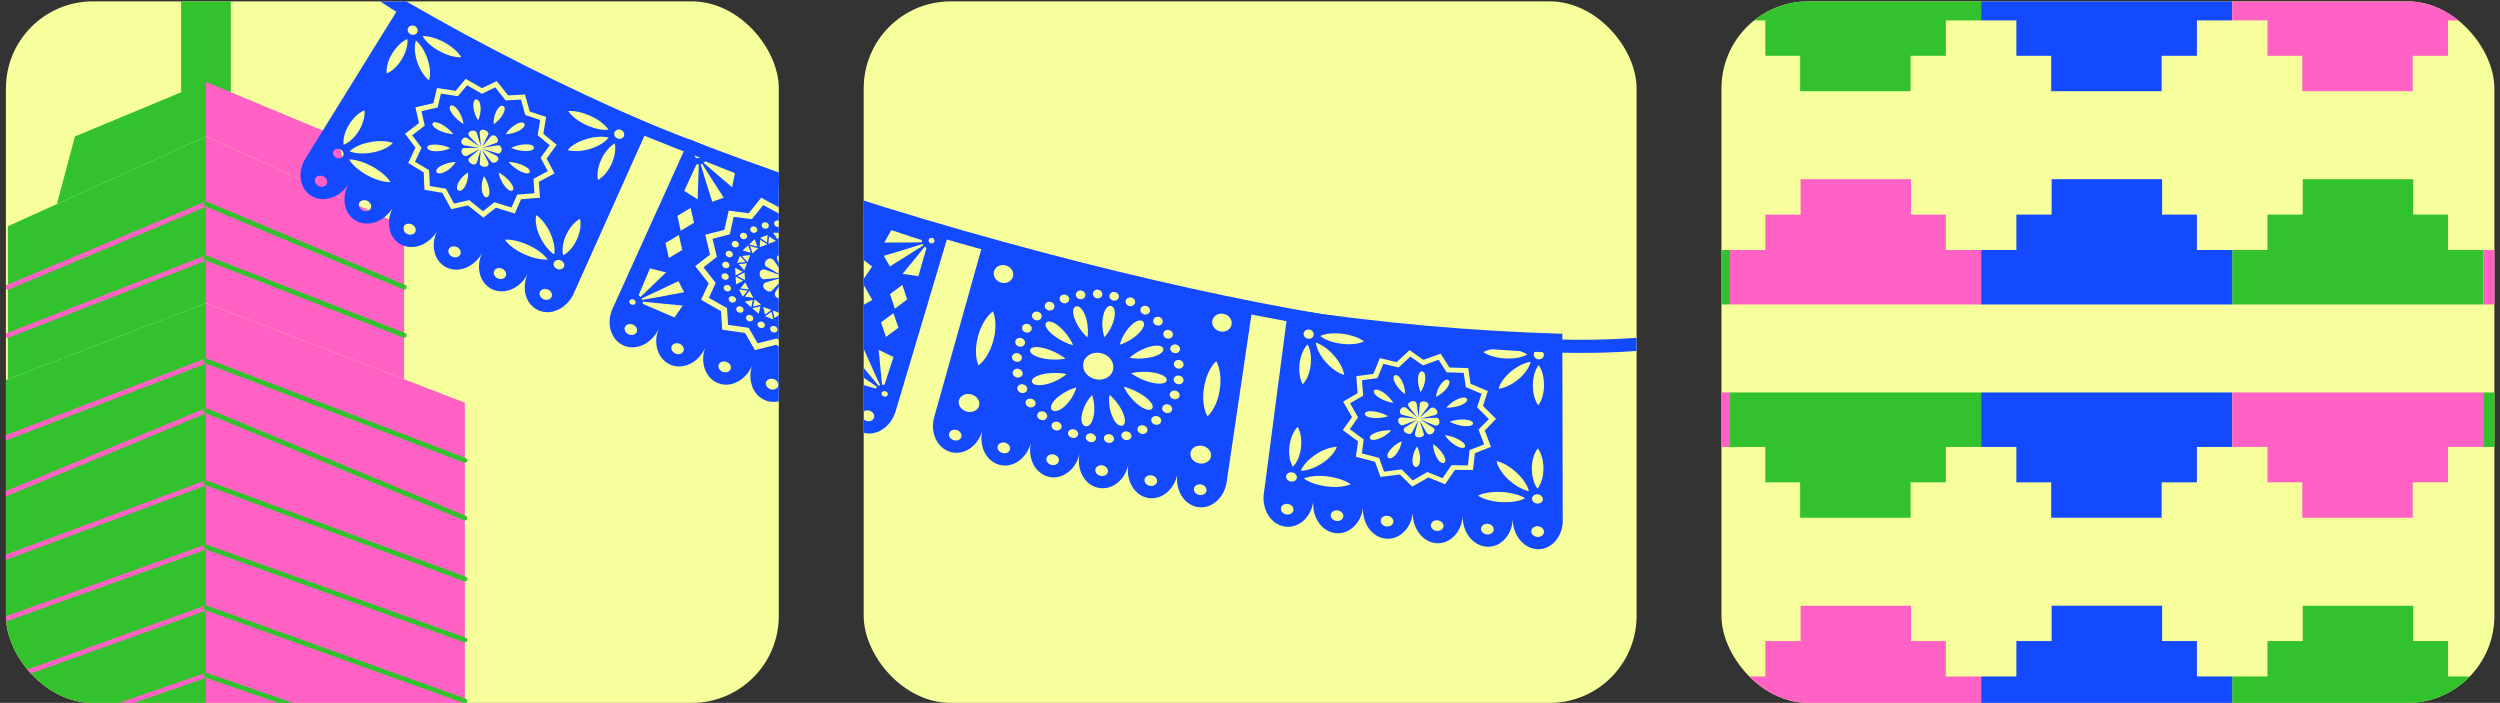 <svg width="345" height="97" viewBox="0 0 345 97" fill="none" xmlns="http://www.w3.org/2000/svg">
<rect x="0" y="0" width="345" height="97" fill="#333333" stroke="none"/>
<g clip-path="url(#clip0_468_17240)">
<rect x="0.817" y="0.189" width="106.659" height="96.811" rx="12.005" fill="#F6FF9B"/>
<path d="M31.851 -53.754H30.19H26.66H24.997V12.734L28.424 11.793L31.851 12.734V-53.754Z" fill="#32C22D"/>
<path d="M-7.3 55.565V269.033L28.424 264.91V41.844L-7.3 55.565Z" fill="#32C22D"/>
<path d="M-7.3 63.869C-7.436 63.869 -7.564 63.786 -7.616 63.652C-7.683 63.478 -7.596 63.282 -7.422 63.215L28.302 49.494C28.476 49.426 28.671 49.514 28.738 49.69C28.805 49.864 28.718 50.059 28.545 50.127L-7.18 63.848C-7.219 63.864 -7.261 63.869 -7.3 63.869Z" fill="#FF62C4"/>
<path d="M-7.3 71.837C-7.432 71.837 -7.559 71.757 -7.612 71.627C-7.683 71.455 -7.602 71.257 -7.43 71.186L28.294 56.359C28.468 56.288 28.665 56.371 28.734 56.543C28.805 56.715 28.724 56.913 28.552 56.984L-7.172 71.811C-7.214 71.829 -7.259 71.837 -7.3 71.837Z" fill="#FF62C4"/>
<path d="M-7.3 80.246C-7.436 80.246 -7.566 80.16 -7.615 80.024C-7.68 79.85 -7.592 79.654 -7.416 79.589L28.309 66.311C28.484 66.246 28.677 66.335 28.742 66.51C28.807 66.686 28.718 66.88 28.543 66.946L-7.182 80.224C-7.221 80.238 -7.26 80.246 -7.298 80.246H-7.3Z" fill="#FF62C4"/>
<path d="M-7.3 88.655C-7.438 88.655 -7.568 88.568 -7.618 88.431C-7.681 88.255 -7.59 88.062 -7.415 88L28.31 75.165C28.488 75.102 28.679 75.195 28.742 75.369C28.805 75.545 28.714 75.739 28.539 75.8L-7.186 88.635C-7.224 88.649 -7.263 88.655 -7.3 88.655Z" fill="#FF62C4"/>
<path d="M-7.3 97.064C-7.438 97.064 -7.568 96.978 -7.618 96.841C-7.681 96.665 -7.59 96.471 -7.415 96.41L28.31 83.575C28.488 83.511 28.679 83.604 28.742 83.778C28.805 83.954 28.714 84.148 28.539 84.209L-7.186 97.045C-7.224 97.058 -7.263 97.064 -7.3 97.064Z" fill="#FF62C4"/>
<path d="M-7.3 105.915C-7.44 105.915 -7.57 105.828 -7.619 105.688C-7.68 105.512 -7.588 105.32 -7.411 105.259L28.314 92.867C28.49 92.805 28.683 92.9 28.742 93.076C28.803 93.252 28.71 93.446 28.533 93.505L-7.192 105.898C-7.227 105.909 -7.265 105.915 -7.302 105.915H-7.3Z" fill="#FF62C4"/>
<path d="M1.08 31.224V52.346L28.424 41.844V18.831L1.08 31.224Z" fill="#32C22D"/>
<path d="M10.341 18.831L7.863 28.148L28.424 18.831V11.307L10.341 18.831Z" fill="#32C22D"/>
<path d="M1.08 39.969C0.948 39.969 0.824 39.892 0.769 39.762C0.698 39.59 0.777 39.392 0.948 39.319L28.293 27.836C28.464 27.765 28.663 27.846 28.734 28.018C28.805 28.19 28.726 28.388 28.555 28.461L1.21 39.944C1.167 39.962 1.124 39.969 1.08 39.969Z" fill="#FF62C4"/>
<path d="M1.08 46.609C0.946 46.609 0.818 46.528 0.767 46.394C0.7 46.22 0.785 46.024 0.958 45.957L28.303 35.275C28.474 35.208 28.671 35.293 28.738 35.467C28.805 35.641 28.72 35.837 28.547 35.904L1.203 46.586C1.163 46.601 1.122 46.609 1.08 46.609Z" fill="#FF62C4"/>
<path d="M64.15 55.565V269.033L28.425 264.91V41.844L64.15 55.565Z" fill="#FF62C4"/>
<path d="M64.15 63.87C64.11 63.87 64.069 63.862 64.029 63.848L28.305 50.127C28.131 50.06 28.044 49.864 28.111 49.69C28.178 49.516 28.374 49.429 28.547 49.494L64.272 63.215C64.445 63.283 64.532 63.478 64.465 63.652C64.414 63.787 64.286 63.87 64.15 63.87Z" fill="#32C22D"/>
<path d="M64.15 71.837C64.106 71.837 64.063 71.829 64.021 71.811L28.297 56.984C28.125 56.913 28.044 56.715 28.115 56.543C28.186 56.371 28.385 56.288 28.555 56.359L64.28 71.186C64.451 71.257 64.534 71.455 64.461 71.627C64.408 71.757 64.281 71.837 64.15 71.837Z" fill="#32C22D"/>
<path d="M64.149 80.246C64.11 80.246 64.07 80.238 64.033 80.224L28.308 66.946C28.135 66.88 28.044 66.686 28.109 66.51C28.174 66.335 28.367 66.246 28.543 66.311L64.268 79.589C64.441 79.654 64.532 79.848 64.467 80.024C64.417 80.16 64.287 80.246 64.151 80.246H64.149Z" fill="#32C22D"/>
<path d="M64.149 88.655C64.112 88.655 64.072 88.649 64.035 88.635L28.31 75.8C28.135 75.737 28.044 75.543 28.107 75.369C28.17 75.193 28.365 75.102 28.539 75.165L64.264 88.001C64.439 88.064 64.53 88.258 64.466 88.432C64.417 88.57 64.287 88.655 64.149 88.655Z" fill="#32C22D"/>
<path d="M64.149 97.064C64.112 97.064 64.072 97.058 64.035 97.045L28.31 84.209C28.135 84.146 28.044 83.952 28.107 83.778C28.17 83.602 28.365 83.511 28.539 83.575L64.264 96.41C64.439 96.473 64.53 96.667 64.466 96.841C64.417 96.979 64.287 97.064 64.149 97.064Z" fill="#32C22D"/>
<path d="M64.149 105.915C64.114 105.915 64.076 105.909 64.039 105.898L28.314 93.505C28.139 93.444 28.044 93.252 28.105 93.076C28.166 92.9 28.359 92.807 28.533 92.867L64.257 105.259C64.433 105.32 64.527 105.512 64.466 105.688C64.419 105.828 64.287 105.915 64.147 105.915H64.149Z" fill="#32C22D"/>
<path d="M55.769 31.224V52.346L28.425 41.844V18.831L55.769 31.224Z" fill="#FF62C4"/>
<path d="M46.508 18.831L48.987 28.148L28.425 18.831V11.307L46.508 18.831Z" fill="#FF62C4"/>
<path d="M55.769 39.969C55.725 39.969 55.682 39.962 55.639 39.944L28.294 28.461C28.123 28.39 28.042 28.19 28.115 28.018C28.186 27.846 28.385 27.765 28.556 27.836L55.901 39.319C56.072 39.39 56.153 39.59 56.08 39.762C56.027 39.892 55.901 39.969 55.769 39.969Z" fill="#32C22D"/>
<path d="M55.769 46.61C55.727 46.61 55.686 46.602 55.646 46.586L28.302 35.904C28.129 35.837 28.042 35.641 28.111 35.467C28.178 35.293 28.375 35.206 28.546 35.275L55.891 45.957C56.064 46.024 56.151 46.22 56.082 46.394C56.031 46.529 55.903 46.61 55.769 46.61Z" fill="#32C22D"/>
<path d="M245.604 41.231C234.308 52.181 191.593 49.501 132.624 32.678C73.655 15.855 40.076 -5.003 32.243 -20.347" stroke="#1349FF" stroke-width="1.813"/>
<path fill-rule="evenodd" clip-rule="evenodd" d="M87.353 44.795C86.907 44.613 86.413 44.76 86.244 45.122C86.082 45.497 86.318 45.952 86.76 46.145C87.213 46.34 87.71 46.183 87.872 45.808C88.03 45.443 87.795 44.988 87.353 44.795ZM93.782 47.438C94.237 47.624 94.476 48.069 94.325 48.447C94.173 48.825 93.676 48.982 93.231 48.8C92.775 48.614 92.54 48.159 92.691 47.781C92.839 47.413 93.337 47.256 93.782 47.438ZM106.8 52.316C107.252 52.478 107.513 52.919 107.382 53.302C107.241 53.683 106.759 53.867 106.297 53.702C105.846 53.54 105.585 53.1 105.715 52.716C105.856 52.335 106.336 52.162 106.8 52.316ZM100.272 49.944C99.811 49.779 99.334 49.942 99.183 50.32C99.042 50.701 99.29 51.149 99.742 51.311C100.2 51.486 100.69 51.315 100.831 50.934C100.979 50.567 100.72 50.116 100.272 49.944ZM113.363 54.565C112.899 54.411 112.427 54.597 112.296 54.981C112.165 55.365 112.44 55.798 112.904 55.953C113.358 56.104 113.841 55.92 113.962 55.534C114.092 55.15 113.817 54.717 113.363 54.565ZM119.977 56.674C120.445 56.818 120.719 57.251 120.599 57.638C120.478 58.025 120.003 58.221 119.546 58.08C119.079 57.936 118.804 57.503 118.925 57.116C119.042 56.739 119.521 56.532 119.977 56.674ZM109.21 35.782C109.566 35.186 111.134 35.965 110.356 36.685L108.498 38.061C109.262 37.703 110.013 37.352 110.769 36.981C111.48 36.773 112.221 38.248 111.078 38.31C110.236 38.28 109.404 38.253 108.565 38.214C109.438 38.407 110.316 38.58 111.192 38.764C111.934 39.03 111.489 40.522 110.509 39.887C109.834 39.385 109.17 38.885 108.511 38.364C109.088 39.017 109.682 39.651 110.272 40.296C110.693 40.915 109.252 41.712 108.891 40.689L108.357 38.442L108.417 40.842C108.312 41.522 106.548 41.24 106.998 40.315L108.18 38.403L106.496 40.139C105.912 40.56 104.678 39.343 105.727 38.955L108.06 38.28L105.436 38.54C104.653 38.494 104.536 36.92 105.663 37.23C106.46 37.535 107.263 37.82 108.053 38.112C107.283 37.67 106.5 37.237 105.734 36.785C105.131 36.303 106.156 35.099 106.842 35.993L108.162 37.999L107.225 35.692C107.067 35.004 108.746 34.73 108.694 35.768L108.346 37.974L109.21 35.782ZM109.153 43.933L108.904 44.383L109.497 44.397L110.082 44.398L109.748 43.937L109.402 43.483L109.153 43.933ZM107.774 43.928L107.525 44.378L108.108 44.389L108.706 44.382L108.37 43.931L108.023 43.478L107.774 43.928ZM108.444 43.709L108.11 43.248L108.696 43.249L109.291 43.252L109.042 43.702L108.78 44.159L108.444 43.709ZM107.685 32.821L107.426 33.267L107.998 33.275L108.573 33.273L108.26 32.818L107.944 32.374L107.685 32.821ZM108.334 32.596L108.021 32.141L108.593 32.149L109.158 32.144L108.909 32.593L108.647 33.051L108.334 32.596ZM107.002 32.581L106.689 32.126L107.251 32.131L107.826 32.129L107.564 32.586L107.315 33.036L107.002 32.581ZM111.366 43.102L110.87 42.783L111.382 42.575L111.904 42.369L111.877 42.893L111.863 43.41L111.366 43.102ZM110.149 43.575L109.644 43.253L110.163 43.058L110.685 42.852L110.671 43.369L110.644 43.893L110.149 43.575ZM110.874 43.549L110.847 44.073L111.369 43.867L111.892 43.662L111.396 43.343L110.899 43.035L110.874 43.549ZM105.373 33.147L104.891 32.821L105.41 32.626L105.93 32.43L105.882 32.949L105.845 33.47L105.373 33.147ZM106.085 33.129L106.048 33.65L106.567 33.455L107.076 33.256L106.604 32.933L106.133 32.61L106.085 33.129ZM104.872 33.591L104.837 34.102L105.354 33.917L105.876 33.712L105.391 33.396L104.919 33.073L104.872 33.591ZM113.324 42.076L113.521 42.586L113.905 42.208L114.275 41.837L113.694 41.705L113.123 41.575L113.324 42.076ZM112.445 42.955L112.646 43.456L113.016 43.085L113.396 42.717L112.818 42.574L112.234 42.452L112.445 42.955ZM112.681 42.358L112.11 42.228L112.48 41.857L112.863 41.479L113.054 41.976L113.262 42.49L112.681 42.358ZM103.674 34.469L103.861 34.977L104.241 34.608L104.629 34.254L104.064 34.103L103.499 33.953L103.674 34.469ZM103.94 33.88L103.375 33.73L103.765 33.364L104.153 33.01L104.32 33.512L104.508 34.02L103.94 33.88ZM103.039 34.72L102.474 34.57L102.865 34.205L103.242 33.847L103.427 34.365L103.604 34.87L103.039 34.72ZM114.14 40.014L113.575 40.097L113.748 39.603L113.918 39.12L114.31 39.531L114.704 39.932L114.14 40.014ZM113.75 41.156L113.175 41.235L113.348 40.742L113.518 40.258L113.91 40.669L114.315 41.073L113.75 41.156ZM114.186 40.67L114.59 41.074L114.76 40.59L114.931 40.107L114.359 40.177L113.794 40.259L114.186 40.67ZM102.306 36.217L101.74 36.266L101.93 35.789L102.121 35.311L102.499 35.729L102.885 36.161L102.306 36.217ZM102.769 35.751L103.158 36.172L103.338 35.692L103.531 35.204L102.963 35.263L102.394 35.322L102.769 35.751ZM102.331 36.867L102.707 37.296L102.897 36.818L103.091 36.33L102.522 36.39L101.943 36.446L102.331 36.867ZM114.544 37.924L115.067 38.184L115.016 37.66L114.966 37.136L114.491 37.411L114.018 37.675L114.544 37.924ZM114.659 39.154L115.195 39.407L115.132 38.89L115.081 38.366L114.609 38.63L114.137 38.894L114.659 39.154ZM114.357 38.547L113.871 38.819L113.834 38.287L113.773 37.76L114.296 38.02L114.832 38.273L114.357 38.547ZM102.288 38.384L102.811 38.644L102.781 38.126L102.741 37.605L102.251 37.853L101.761 38.101L102.288 38.384ZM101.991 37.757L101.504 37.994L101.474 37.476L101.447 36.948L101.964 37.228L102.481 37.508L101.991 37.757ZM102.063 38.985L101.583 39.236L101.546 38.705L101.516 38.186L102.036 38.456L102.553 38.737L102.063 38.985ZM113.438 35.902L113.131 36.325L112.86 35.837L112.597 35.363L113.175 35.428L113.746 35.48L113.438 35.902ZM114.06 37.022L113.752 37.444L113.489 36.97L113.219 36.483L113.797 36.548L114.367 36.6L114.06 37.022ZM113.967 36.375L114.548 36.429L114.274 35.953L114.011 35.478L113.704 35.901L113.399 36.312L113.967 36.375ZM102.841 40.526L102.516 40.932L102.246 40.444L101.985 39.96L102.57 40.038L103.159 40.106L102.841 40.526ZM102.761 39.871L103.347 39.95L103.089 39.455L102.829 38.971L102.501 39.387L102.176 39.793L102.761 39.871ZM103.377 41.011L103.959 41.1L103.702 40.605L103.442 40.121L103.107 40.524L102.792 40.933L103.377 41.011ZM109.879 33.147L109.986 33.665L109.446 33.467L108.906 33.268L109.328 32.946L109.761 32.626L109.879 33.147ZM111.15 33.609L111.268 34.131L110.717 33.929L110.187 33.734L110.61 33.411L111.033 33.088L111.15 33.609ZM110.592 33.162L111.012 32.85L110.472 32.651L109.932 32.453L110.052 32.964L110.159 33.482L110.592 33.162ZM106.59 43.546L106.718 44.07L106.158 43.866L105.59 43.648L106.03 43.342L106.463 43.022L106.59 43.546ZM106.012 43.093L106.445 42.773L105.884 42.569L105.324 42.364L105.452 42.888L105.569 43.41L106.012 43.093ZM107.332 43.58L107.768 43.25L107.207 43.046L106.646 42.842L106.761 43.373L106.892 43.887L107.332 43.58ZM112.182 34.059L112.728 33.927L112.291 33.558L111.862 33.203L111.753 33.704L111.644 34.205L112.182 34.059ZM113.206 34.928L113.745 34.782L113.315 34.427L112.878 34.058L112.77 34.559L112.658 35.07L113.206 34.928ZM112.532 34.657L112.42 35.169L111.994 34.803L111.557 34.435L112.092 34.299L112.641 34.157L112.532 34.657ZM104.472 42.177L105.027 42.047L104.591 41.679L104.136 41.294L104.025 41.805L103.916 42.306L104.472 42.177ZM103.78 41.891L103.668 42.402L103.224 42.02L102.783 41.628L103.335 41.509L103.888 41.39L103.78 41.891ZM104.828 42.788L104.709 43.286L104.262 42.915L103.821 42.523L104.374 42.404L104.94 42.277L104.828 42.788ZM113.896 32.686C114.156 32.783 114.292 33.043 114.215 33.276C114.128 33.506 113.854 33.616 113.591 33.53C113.331 33.434 113.195 33.173 113.272 32.941C113.36 32.711 113.634 32.6 113.896 32.686ZM115.065 33.94C115.328 34.026 115.474 34.289 115.387 34.519C115.31 34.752 115.033 34.872 114.773 34.776C114.51 34.69 114.374 34.43 114.451 34.197C114.539 33.967 114.813 33.856 115.065 33.94ZM115.95 35.378C116.213 35.464 116.359 35.727 116.272 35.957C116.198 36.18 115.921 36.3 115.658 36.214C115.398 36.118 115.249 35.865 115.336 35.635C115.413 35.402 115.69 35.282 115.95 35.378ZM116.493 36.929C116.756 37.015 116.902 37.279 116.825 37.511C116.751 37.734 116.474 37.855 116.201 37.766C115.949 37.682 115.795 37.406 115.879 37.186C115.957 36.953 116.244 36.836 116.493 36.929ZM116.669 38.531C116.942 38.62 117.091 38.873 117.001 39.113C116.927 39.336 116.65 39.456 116.387 39.37C116.127 39.274 115.978 39.021 116.055 38.788C116.142 38.558 116.417 38.448 116.669 38.531ZM116.477 40.105C116.74 40.191 116.886 40.454 116.809 40.687C116.732 40.92 116.458 41.03 116.195 40.944C115.922 40.855 115.776 40.592 115.853 40.359C115.937 40.139 116.214 40.019 116.477 40.105ZM115.904 41.582C116.167 41.668 116.323 41.934 116.249 42.157C116.159 42.397 115.885 42.507 115.622 42.421C115.349 42.332 115.203 42.069 115.28 41.836C115.367 41.606 115.641 41.496 115.904 41.582ZM114.984 42.882C115.244 42.978 115.403 43.234 115.326 43.467C115.239 43.697 114.962 43.817 114.689 43.728C114.419 43.629 114.269 43.376 114.347 43.143C114.437 42.903 114.711 42.793 114.984 42.882ZM113.741 43.957C114.003 44.043 114.16 44.309 114.083 44.542C113.998 44.762 113.721 44.882 113.451 44.783C113.189 44.697 113.032 44.431 113.106 44.208C113.183 43.975 113.471 43.857 113.741 43.957ZM112.239 44.736C112.512 44.825 112.658 45.088 112.584 45.311C112.497 45.541 112.22 45.661 111.949 45.562C111.677 45.473 111.53 45.21 111.607 44.977C111.692 44.757 111.969 44.637 112.239 44.736ZM110.554 45.186C110.814 45.283 110.963 45.536 110.886 45.769C110.809 46.002 110.525 46.109 110.252 46.02C109.982 45.921 109.835 45.657 109.909 45.435C110 45.194 110.284 45.087 110.554 45.186ZM108.752 45.271C109.022 45.37 109.179 45.636 109.092 45.866C109.004 46.096 108.72 46.203 108.447 46.114C108.187 46.018 108.041 45.755 108.118 45.522C108.205 45.292 108.489 45.185 108.752 45.271ZM106.935 45.018C107.205 45.118 107.365 45.374 107.275 45.614C107.187 45.844 106.903 45.951 106.633 45.852C106.363 45.753 106.217 45.489 106.294 45.256C106.381 45.026 106.665 44.919 106.935 45.018ZM105.197 44.412C105.467 44.511 105.613 44.774 105.526 45.004C105.449 45.237 105.157 45.331 104.884 45.242C104.614 45.143 104.471 44.869 104.555 44.65C104.642 44.42 104.927 44.312 105.197 44.412ZM103.612 43.494C103.882 43.593 104.029 43.857 103.941 44.087C103.854 44.317 103.56 44.421 103.3 44.325C103.033 44.215 102.886 43.952 102.974 43.722C103.061 43.492 103.342 43.395 103.612 43.494ZM102.261 42.3C102.531 42.399 102.677 42.662 102.59 42.892C102.503 43.122 102.219 43.23 101.951 43.12C101.681 43.021 101.535 42.757 101.633 42.53C101.72 42.3 102.001 42.203 102.261 42.3ZM101.22 40.906C101.491 41.005 101.637 41.268 101.55 41.498C101.452 41.725 101.171 41.822 100.901 41.723C100.641 41.627 100.497 41.353 100.585 41.123C100.679 40.906 100.964 40.799 101.22 40.906ZM100.533 39.357C100.803 39.457 100.946 39.73 100.849 39.957C100.764 40.177 100.48 40.284 100.213 40.175C99.953 40.079 99.809 39.805 99.904 39.588C99.991 39.358 100.276 39.251 100.533 39.357ZM100.236 37.755C100.496 37.851 100.639 38.124 100.544 38.341C100.457 38.571 100.173 38.678 99.906 38.569C99.646 38.473 99.502 38.199 99.6 37.972C99.684 37.752 99.979 37.648 100.236 37.755ZM100.336 36.154C100.593 36.261 100.729 36.521 100.631 36.748C100.544 36.978 100.263 37.075 100.003 36.979C99.736 36.869 99.6 36.609 99.697 36.382C99.784 36.152 100.066 36.055 100.336 36.154ZM100.807 34.648C101.064 34.755 101.2 35.015 101.112 35.245C101.025 35.475 100.733 35.569 100.474 35.473C100.217 35.366 100.081 35.106 100.168 34.876C100.265 34.649 100.547 34.552 100.807 34.648ZM101.634 33.288C101.891 33.395 102.027 33.655 101.939 33.885C101.852 34.115 101.56 34.209 101.301 34.113C101.044 34.007 100.908 33.746 101.005 33.519C101.092 33.289 101.374 33.192 101.634 33.288ZM102.783 32.153C103.04 32.26 103.176 32.52 103.079 32.748C102.992 32.977 102.71 33.075 102.45 32.978C102.193 32.872 102.057 32.611 102.155 32.384C102.242 32.154 102.523 32.057 102.783 32.153ZM104.18 31.277C104.44 31.374 104.573 31.644 104.478 31.861C104.388 32.102 104.107 32.199 103.847 32.102C103.6 31.999 103.464 31.738 103.562 31.511C103.649 31.281 103.93 31.184 104.18 31.277ZM105.768 30.7C106.025 30.806 106.161 31.067 106.074 31.297C105.99 31.517 105.705 31.624 105.445 31.528C105.186 31.431 105.049 31.171 105.147 30.944C105.234 30.714 105.508 30.604 105.768 30.7ZM107.472 30.455C107.722 30.548 107.858 30.808 107.771 31.038C107.683 31.268 107.409 31.379 107.149 31.282C106.9 31.189 106.766 30.918 106.854 30.688C106.938 30.468 107.212 30.358 107.472 30.455ZM109.214 30.542C109.474 30.638 109.61 30.898 109.523 31.128C109.436 31.358 109.151 31.466 108.899 31.383C108.639 31.286 108.506 31.015 108.59 30.796C108.677 30.566 108.962 30.459 109.214 30.542ZM112.47 31.681C112.732 31.767 112.868 32.027 112.791 32.26C112.704 32.49 112.43 32.6 112.167 32.514C111.918 32.421 111.782 32.161 111.856 31.938C111.946 31.698 112.22 31.587 112.47 31.681ZM110.915 30.971C111.175 31.068 111.311 31.328 111.226 31.548C111.139 31.778 110.865 31.888 110.605 31.792C110.353 31.709 110.216 31.448 110.304 31.218C110.391 30.988 110.665 30.878 110.915 30.971ZM114.091 29.971L114.76 32.212C115.633 32.483 116.519 32.747 117.394 33.008L117.068 35.253C117.776 35.832 118.503 36.383 119.218 36.942L117.923 38.822L119.229 41.112L117.147 42.302L117.353 44.81L114.813 45.083L113.856 47.37L111.312 46.644L109.314 48.279L107.219 46.706C106.335 46.942 105.447 47.154 104.556 47.376L103.317 45.238L100.474 44.826L100.324 42.512L97.83 41.102L98.767 39.042C98.207 38.328 97.647 37.614 97.09 36.89L98.925 35.441L98.327 32.954L100.71 32.338L101.251 29.921C102.09 30.039 102.922 30.143 103.754 30.247L105.321 28.301C106.056 28.71 106.799 29.088 107.526 29.484L109.845 28.317L111.404 30.18C112.293 30.123 113.197 30.049 114.091 29.971ZM114.675 29.119L115.421 31.592L118.311 32.461L117.951 34.94L120.334 36.783L118.903 38.869C119.385 39.704 119.863 40.55 120.354 41.388C119.59 41.824 118.836 42.263 118.062 42.696L118.304 45.469L115.513 45.77L114.455 48.294C113.512 48.036 112.583 47.771 111.643 47.503L109.443 49.302L107.127 47.578C106.15 47.831 105.165 48.071 104.18 48.311L102.818 45.949L99.667 45.494L99.496 42.94L96.749 41.37L97.801 39.099L95.943 36.729L97.984 35.139L97.327 32.392L99.957 31.724L100.567 29.061L101.938 29.253L103.324 29.426L105.047 27.28L106.261 27.948L107.47 28.592L110.011 27.3L111.724 29.363C112.706 29.288 113.691 29.203 114.675 29.119ZM127.222 33.44C127.194 33.344 127.179 33.24 127.178 33.129C126.632 32.951 126.073 32.78 125.517 32.599L122.984 31.755L122.498 32.614L122.012 33.472L125.051 33.464C125.767 33.469 126.492 33.443 127.222 33.44ZM127.836 34.236C127.742 34.176 127.659 34.119 127.582 34.042L126.317 35.62L124.531 37.793L125.624 37.949L126.717 38.106L127.393 35.761L127.836 34.236ZM127.415 33.85C127.39 33.821 127.376 33.794 127.354 33.755C127.339 33.729 127.324 33.702 127.302 33.663C126.55 33.903 125.784 34.15 125.011 34.383L121.945 35.304L122.358 36.031L122.791 36.764C123.674 36.218 124.558 35.672 125.447 35.106L127.415 33.85ZM128.892 33.041C128.782 32.844 128.527 32.771 128.336 32.861C128.142 32.96 128.068 33.183 128.18 33.37C128.29 33.568 128.546 33.641 128.737 33.551C128.931 33.451 129.005 33.229 128.892 33.041ZM97.099 22.475C97.184 22.411 97.258 22.343 97.325 22.263C97.867 22.495 98.404 22.703 98.941 22.912C99.763 23.246 100.595 23.583 101.423 23.897L101.227 24.861L101.028 25.835C100.26 25.194 99.498 24.534 98.732 23.883C98.19 23.418 97.638 22.95 97.099 22.475ZM96.113 22.681C96.218 22.7 96.336 22.712 96.44 22.697L96.365 24.715L96.281 27.506C95.97 27.317 95.662 27.119 95.351 26.93L94.424 26.344L95.448 24.132L96.113 22.681ZM96.694 22.659C96.717 22.654 96.754 22.643 96.79 22.631C96.826 22.619 96.863 22.607 96.889 22.593C97.306 23.266 97.736 23.931 98.153 24.604C98.73 25.489 99.302 26.395 99.879 27.28L99.081 27.562L98.284 27.844L97.355 24.886C97.123 24.144 96.902 23.405 96.694 22.659ZM96.099 21.093C96.308 21.019 96.544 21.12 96.631 21.322C96.73 21.517 96.636 21.733 96.417 21.804C96.208 21.878 95.972 21.777 95.885 21.575C95.796 21.383 95.891 21.166 96.099 21.093ZM121.028 53.394C120.944 53.459 120.876 53.539 120.82 53.623C120.22 53.441 119.617 53.269 119.017 53.086L116.273 52.248L116.387 51.261L116.491 50.271L119.121 52.096C119.756 52.544 120.39 52.957 121.028 53.394ZM122.04 53.096C121.932 53.087 121.811 53.086 121.705 53.111L121.504 51.092L121.24 48.279L122.261 48.77L123.289 49.274L122.534 51.585L122.04 53.096ZM121.445 53.169C121.409 53.181 121.372 53.193 121.336 53.205C121.307 53.23 121.27 53.242 121.244 53.256C120.707 52.615 120.168 51.985 119.645 51.337L117.549 48.756L118.341 48.416L119.143 48.08C119.573 49.056 120.004 50.032 120.447 51.001L121.445 53.169ZM122.29 54.707C122.089 54.794 121.816 54.705 121.693 54.515C121.571 54.325 121.634 54.099 121.849 54.005C122.05 53.918 122.326 53.997 122.446 54.197C122.569 54.388 122.495 54.61 122.29 54.707ZM88.704 41.624C88.719 41.727 88.723 41.828 88.717 41.927C89.284 42.188 89.866 42.432 90.439 42.673C91.326 43.048 92.198 43.44 93.088 43.805L93.653 42.98L94.216 42.165C93.149 42.072 92.085 41.968 91.011 41.861C90.248 41.787 89.474 41.71 88.704 41.624ZM88.126 40.739C88.227 40.812 88.315 40.892 88.389 40.98L89.86 39.571L91.91 37.596C91.539 37.501 91.168 37.406 90.798 37.312L89.696 37.031L88.748 39.287L88.126 40.739ZM88.54 41.189C88.555 41.215 88.576 41.255 88.591 41.281C88.613 41.321 88.628 41.347 88.639 41.383C89.461 41.252 90.288 41.1 91.115 40.948C92.222 40.743 93.316 40.546 94.416 40.328L94.012 39.57L93.635 38.797L90.727 40.173C89.999 40.519 89.275 40.855 88.54 41.189ZM86.886 41.803C86.986 41.998 87.24 42.114 87.469 42.047C87.684 41.987 87.779 41.77 87.682 41.565C87.576 41.357 87.319 41.251 87.103 41.311C86.884 41.381 86.779 41.595 86.886 41.803ZM123.962 45.221L122.24 46.503L121.565 44.482L123.27 43.218L123.962 45.221ZM125.166 41.321L123.468 42.598L122.8 40.59L124.498 39.312L125.166 41.321ZM94.156 34.502L92.309 35.604L91.836 33.53L93.68 32.438L94.156 34.502ZM95.773 30.741L93.936 31.846L93.481 29.788L95.305 28.69L95.773 30.741ZM123.57 56.779L123.507 56.961C122.802 59.02 120.843 60.245 119.046 59.688C117.236 59.139 116.317 57.004 116.896 54.919C116.154 56.957 114.159 58.15 112.364 57.549C110.575 56.962 109.69 54.825 110.323 52.745L110.313 52.742C109.928 53.751 109.227 54.549 108.4 55.011C107.574 55.474 106.621 55.601 105.726 55.29C104.844 54.972 104.178 54.283 103.84 53.411C103.494 52.526 103.451 51.471 103.788 50.437C102.953 52.449 100.904 53.56 99.139 52.89C98.261 52.562 97.613 51.845 97.285 50.976C96.953 50.083 96.943 49.027 97.308 48.012L97.297 48.009C96.425 49.999 94.347 51.057 92.591 50.357C90.834 49.656 90.082 47.48 90.868 45.444L90.858 45.441C89.937 47.406 87.837 48.425 86.09 47.693C84.348 46.941 83.642 44.756 84.469 42.732L84.55 42.566L95.121 19.207C106.711 24.253 118.69 28.59 130.887 32.236L123.57 56.779Z" fill="#1349FF"/>
<path fill-rule="evenodd" clip-rule="evenodd" d="M75.618 39.958C76.06 40.15 76.283 40.613 76.114 40.975C75.942 41.347 75.451 41.484 75.008 41.291C74.556 41.095 74.344 40.636 74.515 40.264C74.684 39.902 75.178 39.755 75.618 39.958ZM69.32 37.086C68.88 36.883 68.378 37.017 68.199 37.376C68.02 37.735 68.23 38.205 68.669 38.407C69.109 38.611 69.607 38.487 69.789 38.118C69.958 37.756 69.746 37.296 69.32 37.086ZM56.868 30.985C56.435 30.762 55.931 30.862 55.742 31.218C55.543 31.571 55.729 32.045 56.162 32.269C56.596 32.492 57.102 32.382 57.302 32.028C57.491 31.672 57.295 31.195 56.868 30.985ZM63.066 34.094C63.5 34.318 63.702 34.774 63.513 35.13C63.331 35.499 62.822 35.62 62.385 35.407C61.952 35.183 61.752 34.717 61.942 34.361C62.131 34.005 62.63 33.881 63.066 34.094ZM50.742 27.741C51.162 27.972 51.348 28.446 51.152 28.789C50.952 29.142 50.436 29.25 50.005 29.016C49.585 28.785 49.399 28.311 49.598 27.958C49.805 27.618 50.311 27.507 50.742 27.741ZM44.684 24.373C44.253 24.139 43.742 24.226 43.535 24.566C43.326 24.916 43.488 25.395 43.916 25.639C44.337 25.869 44.858 25.785 45.067 25.435C45.274 25.095 45.101 24.614 44.684 24.373ZM68.35 12.052L66.497 12.942L64.457 11.761L63.189 13.273C62.404 13.16 61.632 13.039 60.85 12.916L60.397 14.826L58.161 15.351L58.613 17.342L56.88 18.665L58.178 20.398L57.268 22.322L59.214 23.486L59.324 25.668L61.547 26.047L62.654 28.103L64.747 27.614C65.386 28.129 66.011 28.651 66.652 29.155L68.244 27.902L70.587 28.637L71.378 26.857L73.75 26.669L73.628 24.684L75.598 23.617L74.608 21.772L75.862 20.035C75.304 19.588 74.749 19.13 74.196 18.663L74.55 16.558L72.481 15.868L71.902 13.742L69.772 13.854L68.35 12.052ZM80.038 30.203C79.341 30.558 78.63 31.353 78.148 32.39C77.656 33.425 77.525 34.473 77.72 35.227C78.417 34.872 79.135 34.09 79.61 33.04C80.091 32.003 80.223 30.954 80.038 30.203ZM68.55 11.189L66.516 12.172L64.266 10.876L62.877 12.541L60.307 12.14L59.803 14.235L57.33 14.815L57.817 16.993L55.899 18.463L57.333 20.379L56.338 22.489C57.04 22.933 57.761 23.349 58.467 23.783L58.581 26.187C59.401 26.333 60.224 26.468 61.044 26.613L62.272 28.869L64.585 28.343C65.286 28.909 65.987 29.475 66.701 30.033L68.439 28.656C69.302 28.924 70.161 29.203 71.037 29.464L71.904 27.495L74.514 27.286L74.362 25.093L76.526 23.926L75.436 21.887L76.817 19.976C76.199 19.467 75.589 18.971 74.981 18.465L75.365 16.137L73.102 15.392L72.453 13.045L70.121 13.167L68.55 11.189ZM68.123 17.14C68.62 16.828 69.138 16.288 69.426 15.739C69.727 15.182 69.712 14.768 69.454 14.628C69.182 14.495 68.819 14.724 68.528 15.283C68.229 15.83 68.087 16.565 68.123 17.14ZM64.607 23.784C64.642 24.359 64.503 25.084 64.212 25.644C63.924 26.194 63.548 26.43 63.276 26.297C62.998 26.151 62.975 25.723 63.276 25.166C63.565 24.617 64.089 24.091 64.607 23.784ZM69.796 18.526C70.42 18.505 71.184 18.302 71.741 17.973C72.311 17.637 72.521 17.287 72.356 17.052C72.178 16.823 71.728 16.85 71.171 17.179C70.604 17.505 70.079 18.031 69.796 18.526ZM62.892 22.353C62.601 22.835 62.066 23.358 61.478 23.678C60.904 23.991 60.434 24.012 60.259 23.774C60.086 23.525 60.319 23.17 60.891 22.868C61.475 22.558 62.26 22.361 62.892 22.353ZM70.542 20.413C71.129 20.68 71.941 20.856 72.639 20.845C73.328 20.831 73.716 20.631 73.694 20.359C73.651 20.081 73.216 19.901 72.527 19.915C71.839 19.929 71.061 20.14 70.542 20.413ZM62.151 20.446C61.611 20.713 60.833 20.89 60.129 20.878C59.429 20.855 59 20.655 58.954 20.387C58.945 20.108 59.347 19.934 60.051 19.946C60.754 19.959 61.57 20.158 62.151 20.446ZM65.978 16.606C66.231 16.102 66.37 15.377 66.318 14.742C66.266 14.106 66.031 13.729 65.734 13.722C65.446 13.728 65.274 14.1 65.326 14.736C65.375 15.381 65.646 16.101 65.978 16.606ZM66.789 24.307C67.151 24.82 67.44 25.556 67.522 26.2C67.595 26.842 67.433 27.217 67.131 27.23C66.825 27.22 66.569 26.837 66.496 26.196C66.424 25.555 66.543 24.824 66.789 24.307ZM63.969 17.108C63.9 16.534 63.632 15.804 63.237 15.248C62.845 14.682 62.448 14.447 62.202 14.576C61.952 14.715 62.019 15.144 62.403 15.697C62.798 16.253 63.407 16.792 63.969 17.108ZM68.81 23.797C69.389 24.095 70.024 24.62 70.452 25.174C70.87 25.726 70.95 26.148 70.708 26.3C70.461 26.429 70.041 26.199 69.623 25.647C69.205 25.096 68.89 24.374 68.81 23.797ZM70.181 22.349C70.573 22.837 71.222 23.355 71.871 23.673C72.514 23.979 72.972 23.998 73.106 23.759C73.209 23.512 72.918 23.174 72.279 22.859C71.636 22.553 70.818 22.364 70.181 22.349ZM62.566 18.514C61.932 18.488 61.122 18.268 60.486 17.943C59.852 17.607 59.577 17.251 59.698 17.02C59.842 16.784 60.295 16.824 60.931 17.15C61.558 17.473 62.187 18.018 62.566 18.514ZM69.672 33.075C70.142 33.752 71.095 34.523 72.33 35.075C73.552 35.634 74.75 35.887 75.58 35.802C75.107 35.135 74.148 34.385 72.927 33.826C71.702 33.277 70.509 33.004 69.672 33.075ZM73.999 29.688C73.83 30.405 73.978 31.478 74.489 32.599C75 33.719 75.744 34.641 76.474 35.104C76.636 34.375 76.451 33.313 75.951 32.196C75.443 31.064 74.716 30.159 73.999 29.688ZM77.429 37.15C77.804 37.035 77.973 36.673 77.806 36.327C77.65 35.983 77.207 35.79 76.846 35.897C76.474 36.002 76.305 36.364 76.458 36.718C76.628 37.054 77.057 37.254 77.429 37.15ZM50.291 15.223C50.395 15.984 50.148 17.011 49.56 17.995C48.962 18.977 48.163 19.691 47.419 19.978C47.315 19.216 47.562 18.19 48.16 17.208C48.758 16.226 49.557 15.512 50.291 15.223ZM53.887 25.136C53.054 25.154 51.863 24.836 50.677 24.188C49.495 23.529 48.584 22.726 48.182 22.002C49.023 21.998 50.198 22.333 51.383 22.982C52.546 23.634 53.462 24.417 53.887 25.136ZM54.217 19.723C53.717 20.278 52.724 20.782 51.495 21.029C50.258 21.264 49.061 21.2 48.251 20.902C48.771 20.352 49.758 19.869 50.995 19.635C52.228 19.377 53.414 19.438 54.217 19.723ZM45.983 21.308C45.862 20.952 46.069 20.612 46.453 20.544C46.839 20.466 47.247 20.704 47.377 21.063C47.497 21.419 47.29 21.758 46.904 21.837C46.52 21.904 46.113 21.666 45.983 21.308ZM82.521 24.828C82.35 24.069 82.499 23.037 82.98 22C83.462 20.962 84.163 20.165 84.842 19.794C85.006 20.539 84.865 21.584 84.393 22.625C83.912 23.662 83.211 24.459 82.521 24.828ZM78.429 15.338C79.229 15.244 80.342 15.485 81.499 16.003C82.645 16.518 83.534 17.237 83.967 17.893C83.175 17.999 82.045 17.777 80.902 17.251C79.736 16.73 78.862 15.993 78.429 15.338ZM78.34 20.72C78.797 20.119 79.731 19.554 80.891 19.198C82.055 18.832 83.196 18.781 83.989 18.985C83.545 19.579 82.623 20.18 81.462 20.536C80.301 20.892 79.15 20.94 78.34 20.72ZM86.091 18.31C86.24 18.641 86.068 19.013 85.717 19.123C85.362 19.244 84.951 19.06 84.804 18.719C84.668 18.381 84.837 18.019 85.188 17.909C85.543 17.788 85.944 17.969 86.091 18.31ZM53.365 10.138C54.089 9.845 54.877 9.128 55.465 8.144C56.053 7.159 56.307 6.145 56.223 5.39C55.51 5.685 54.722 6.402 54.123 7.384C53.525 8.366 53.271 9.379 53.365 10.138ZM63.652 7.897C63.272 7.212 62.425 6.461 61.338 5.852C60.228 5.247 59.119 4.953 58.327 4.981C58.694 5.674 59.525 6.443 60.635 7.047C61.731 7.659 62.854 7.946 63.652 7.897ZM59.205 11.083C59.438 10.374 59.388 9.307 59.011 8.18C58.637 7.043 58.028 6.115 57.4 5.604C57.158 6.299 57.186 7.371 57.562 8.498C57.936 9.635 58.563 10.579 59.205 11.083ZM56.759 3.537C56.393 3.621 56.176 3.958 56.286 4.311C56.399 4.653 56.789 4.875 57.142 4.799C57.518 4.718 57.718 4.364 57.615 4.025C57.505 3.672 57.126 3.453 56.759 3.537ZM67.392 18.55C67.557 18.01 66.199 17.5 66.197 18.364L66.382 20.245L65.777 18.289C65.514 17.737 64.189 18.124 64.793 18.839L66.239 20.282L64.441 19.027C63.863 18.729 63.186 19.832 64.135 20.07L66.184 20.399L64.013 20.423C63.399 20.525 63.702 21.83 64.534 21.469L66.221 20.543L64.705 21.839C64.338 22.278 65.495 23.184 65.819 22.39L66.342 20.622L66.204 22.588C66.271 23.173 67.712 23.229 67.376 22.391L66.483 20.629L67.79 22.332C68.24 22.77 69.294 21.974 68.464 21.471L66.587 20.537L68.713 21.177C69.337 21.277 69.525 19.989 68.587 20.065L66.601 20.408L68.55 19.689C69.064 19.393 68.3 18.233 67.692 18.857L66.522 20.297L67.392 18.55ZM42.176 21.84L42.076 22C41.53 22.952 41.371 23.982 41.54 24.905C41.712 25.819 42.225 26.619 43.043 27.085C43.86 27.551 44.831 27.595 45.735 27.288C46.647 26.994 47.495 26.338 48.076 25.418L48.086 25.421C47.048 27.33 47.502 29.587 49.169 30.484C50.827 31.378 53.028 30.587 54.165 28.718L54.175 28.72C53.185 30.654 53.689 32.893 55.355 33.756C57.034 34.612 59.215 33.771 60.312 31.89C59.37 33.849 59.923 36.068 61.618 36.906C63.306 37.731 65.469 36.841 66.52 34.924L66.517 34.934C65.613 36.915 66.223 39.128 67.93 39.925C69.637 40.723 71.78 39.783 72.78 37.852L72.79 37.855C72.364 38.852 72.307 39.911 72.572 40.807C72.848 41.705 73.446 42.441 74.3 42.818C75.161 43.207 76.114 43.158 76.99 42.754C77.85 42.368 78.621 41.635 79.109 40.654L79.179 40.486L89.671 17.093C83.836 14.575 78.073 11.878 72.408 9.032C66.746 6.175 61.171 3.167 55.71 -0.009L42.176 21.84Z" fill="#1349FF"/>
</g>
<g clip-path="url(#clip1_468_17240)">
<rect x="119.191" y="0.189" width="106.659" height="96.811" rx="12.005" fill="#F6FF9B"/>
<path d="M245.624 41.231C234.329 52.181 191.614 49.501 132.645 32.678C73.675 15.855 40.097 -5.003 32.263 -20.347" stroke="#1349FF" stroke-width="1.813"/>
<path fill-rule="evenodd" clip-rule="evenodd" d="M165.747 66.853C166.221 66.933 166.551 67.326 166.492 67.731C166.425 68.122 165.986 68.384 165.512 68.305C165.038 68.225 164.697 67.828 164.767 67.427C164.826 67.023 165.262 66.77 165.747 66.853ZM158.946 65.6C158.464 65.507 158.028 65.759 157.948 66.158C157.879 66.559 158.209 66.953 158.681 67.043C159.162 67.136 159.595 66.894 159.665 66.492C159.744 66.094 159.417 65.69 158.946 65.6ZM145.428 62.719C144.959 62.618 144.509 62.844 144.419 63.24C144.326 63.646 144.633 64.043 145.109 64.157C145.574 64.268 146.028 64.031 146.118 63.636C146.208 63.24 145.893 62.829 145.428 62.719ZM152.169 64.221C152.648 64.324 152.962 64.735 152.882 65.134C152.803 65.532 152.352 65.758 151.881 65.668C151.402 65.565 151.085 65.164 151.165 64.766C151.255 64.37 151.698 64.131 152.169 64.221ZM138.701 61.088C139.173 61.212 139.475 61.63 139.374 62.023C139.285 62.418 138.824 62.641 138.351 62.517C137.878 62.394 137.584 61.988 137.674 61.593C137.774 61.2 138.235 60.977 138.701 61.088ZM132.019 59.337C131.546 59.213 131.088 59.426 130.977 59.815C130.877 60.208 131.168 60.623 131.638 60.757C132.101 60.878 132.566 60.679 132.666 60.286C132.779 59.886 132.478 59.468 132.019 59.337ZM135.03 50.421C135.909 49.775 136.684 48.522 137.089 46.975C137.504 45.431 137.445 43.962 137.021 42.966C136.175 43.611 135.38 44.858 134.965 46.402C134.553 47.936 134.609 49.415 135.03 50.421ZM166.629 57.464C167.433 56.729 168.073 55.404 168.319 53.834C168.568 52.254 168.365 50.789 167.852 49.833C167.073 50.553 166.413 51.872 166.154 53.449C165.895 55.026 166.098 56.492 166.629 57.464ZM165.899 61.522C165.119 61.388 164.392 61.812 164.291 62.481C164.179 63.148 164.72 63.812 165.499 63.946C166.296 64.095 167.019 63.648 167.12 62.978C167.222 62.309 166.675 61.666 165.899 61.522ZM134.039 54.427C133.28 54.222 132.516 54.58 132.33 55.236C132.157 55.885 132.642 56.589 133.412 56.797C134.181 57.006 134.948 56.637 135.121 55.988C135.296 55.329 134.808 54.636 134.039 54.427ZM168.828 43.307C168.092 43.175 167.406 43.611 167.291 44.288C167.19 44.957 167.69 45.609 168.436 45.745C169.182 45.88 169.861 45.431 169.965 44.751C170.077 44.085 169.564 43.44 168.828 43.307ZM138.795 36.624C138.077 36.43 137.344 36.797 137.168 37.456C136.985 38.102 137.44 38.797 138.155 39.001C138.894 39.2 139.62 38.82 139.795 38.161C139.961 37.499 139.514 36.817 138.795 36.624ZM151.942 48.73C150.821 48.477 149.724 49.072 149.507 50.074C149.289 51.076 150.03 52.085 151.175 52.334C152.316 52.593 153.402 51.995 153.609 50.99C153.817 49.985 153.066 48.973 151.942 48.73ZM152.409 46.536C153.028 45.87 153.568 44.861 153.771 43.91C153.971 42.97 153.778 42.327 153.332 42.222C152.881 42.138 152.446 42.623 152.243 43.574C152.04 44.525 152.111 45.675 152.409 46.536ZM150.713 54.508C151.011 55.368 151.116 56.518 150.913 57.468C150.72 58.422 150.261 58.911 149.79 58.821C149.314 58.708 149.107 58.072 149.321 57.125C149.524 56.174 150.077 55.157 150.713 54.508ZM154.536 47.564C155.455 47.283 156.5 46.672 157.188 45.96C157.889 45.24 158.05 44.632 157.704 44.334C157.352 44.056 156.695 44.268 156.005 44.991C155.297 45.697 154.746 46.704 154.536 47.564ZM148.535 53.465C148.317 54.312 147.726 55.307 147.001 55.997C146.265 56.685 145.575 56.898 145.205 56.605C144.852 56.293 145.046 55.684 145.772 54.993C146.521 54.298 147.591 53.717 148.535 53.465ZM155.888 49.379C156.383 49.465 156.946 49.504 157.516 49.478C158.08 49.439 158.654 49.359 159.169 49.218C160.192 48.922 160.673 48.472 160.52 48.074C160.348 47.67 159.637 47.567 158.614 47.863C157.602 48.162 156.552 48.749 155.888 49.379ZM147.192 51.619C146.502 52.22 145.425 52.788 144.363 53.029C143.311 53.272 142.576 53.139 142.416 52.728C142.277 52.323 142.806 51.897 143.858 51.654C144.909 51.411 146.201 51.414 147.192 51.619ZM150.06 46.564C150.216 45.7 150.124 44.543 149.783 43.604C149.431 42.661 148.939 42.177 148.49 42.282C148.058 42.402 147.955 43.038 148.296 43.977C148.635 44.927 149.338 45.915 150.06 46.564ZM153.117 54.484C153.867 55.108 154.614 56.097 154.999 57.038C155.384 57.979 155.312 58.623 154.857 58.748C154.405 58.863 153.858 58.375 153.484 57.437C153.089 56.493 152.97 55.351 153.117 54.484ZM148.087 47.641C147.743 46.789 147.029 45.799 146.222 45.103C145.414 44.407 144.732 44.202 144.409 44.486C144.103 44.787 144.359 45.403 145.167 46.099C145.987 46.787 147.131 47.391 148.087 47.641ZM155.088 53.373C155.584 53.492 156.124 53.691 156.64 53.938C157.165 54.187 157.676 54.488 158.098 54.83C158.959 55.497 159.261 56.104 158.973 56.421C158.667 56.721 157.936 56.535 157.078 55.858C156.225 55.205 155.468 54.213 155.088 53.373ZM156.094 51.499C156.876 52.088 158.06 52.625 159.146 52.846C160.232 53.068 160.931 52.901 161.013 52.493C161.086 52.081 160.493 51.679 159.407 51.458C158.321 51.237 157.039 51.281 156.094 51.499ZM147.033 49.49C146.083 49.685 144.785 49.669 143.71 49.407C142.626 49.142 142.068 48.695 142.161 48.289C142.264 47.886 142.968 47.777 144.032 48.036C145.107 48.298 146.266 48.884 147.033 49.49ZM153.876 40.305C153.522 40.227 153.181 40.417 153.112 40.741C153.039 41.075 153.269 41.395 153.632 41.477C153.985 41.555 154.329 41.354 154.399 41.031C154.469 40.707 154.229 40.384 153.876 40.305ZM151.602 39.989C151.252 39.9 150.897 40.098 150.828 40.422C150.758 40.746 150.985 41.076 151.338 41.155C151.701 41.236 152.042 41.045 152.112 40.722C152.182 40.398 151.955 40.068 151.602 39.989ZM156.115 41.055C155.759 40.986 155.415 41.188 155.345 41.511C155.275 41.835 155.515 42.158 155.868 42.237C156.224 42.305 156.569 42.104 156.638 41.78C156.708 41.457 156.468 41.133 156.115 41.055ZM158.15 42.212C157.797 42.133 157.453 42.334 157.391 42.671C157.321 42.995 157.561 43.318 157.917 43.386C158.28 43.468 158.624 43.267 158.694 42.943C158.753 42.617 158.514 42.293 158.15 42.212ZM159.906 43.732C159.55 43.664 159.206 43.865 159.147 44.191C159.077 44.515 159.327 44.841 159.683 44.91C160.049 44.981 160.393 44.78 160.453 44.453C160.512 44.127 160.272 43.803 159.906 43.732ZM161.305 45.539C160.949 45.47 160.608 45.661 160.545 45.998C160.486 46.325 160.729 46.638 161.092 46.719C161.448 46.787 161.795 46.576 161.852 46.26C161.914 45.923 161.671 45.61 161.305 45.539ZM162.272 47.543C161.913 47.485 161.569 47.686 161.51 48.013C161.45 48.34 161.703 48.655 162.059 48.724C162.436 48.798 162.783 48.587 162.829 48.267C162.888 47.941 162.649 47.617 162.272 47.543ZM162.771 49.68C162.405 49.609 162.058 49.821 161.998 50.147C161.942 50.463 162.192 50.79 162.558 50.861C162.924 50.932 163.271 50.721 163.331 50.394C163.39 50.068 163.137 49.752 162.771 49.68ZM162.746 51.834C162.38 51.763 162.033 51.974 161.973 52.301C161.917 52.617 162.177 52.946 162.543 53.018C162.91 53.089 163.257 52.878 163.316 52.551C163.375 52.224 163.112 51.906 162.746 51.834ZM162.213 53.91C161.847 53.839 161.49 54.047 161.43 54.373C161.374 54.69 161.634 55.019 162 55.09C162.38 55.154 162.724 54.953 162.783 54.627C162.843 54.3 162.59 53.984 162.213 53.91ZM161.181 55.799C160.802 55.735 160.458 55.936 160.395 56.273C160.336 56.599 160.589 56.915 160.965 56.989C161.342 57.063 161.689 56.852 161.748 56.526C161.808 56.199 161.548 55.87 161.181 55.799ZM159.67 57.429C159.294 57.355 158.939 57.553 158.88 57.879C158.818 58.216 159.081 58.535 159.447 58.606C159.834 58.683 160.191 58.475 160.25 58.148C160.31 57.822 160.047 57.503 159.67 57.429ZM157.777 58.695C157.39 58.618 157.036 58.816 156.976 59.142C156.917 59.469 157.167 59.795 157.553 59.872C157.93 59.947 158.284 59.748 158.344 59.422C158.403 59.095 158.153 58.769 157.777 58.695ZM155.558 59.547C155.182 59.473 154.817 59.668 154.761 59.984C154.691 60.308 154.948 60.648 155.325 60.722C155.712 60.799 156.079 60.593 156.136 60.277C156.195 59.95 155.945 59.624 155.558 59.547ZM153.154 59.925C152.778 59.851 152.413 60.046 152.344 60.37C152.284 60.696 152.534 61.023 152.918 61.11C153.295 61.184 153.659 60.989 153.718 60.662C153.788 60.339 153.528 60.01 153.154 59.925ZM150.665 59.824C150.281 59.737 149.917 59.932 149.847 60.256C149.777 60.58 150.038 60.909 150.421 60.996C150.795 61.081 151.16 60.885 151.229 60.562C151.299 60.238 151.039 59.909 150.665 59.824ZM148.222 59.249C147.838 59.162 147.476 59.347 147.393 59.678C147.327 59.991 147.584 60.331 147.968 60.418C148.342 60.502 148.706 60.307 148.776 59.984C148.845 59.66 148.595 59.334 148.222 59.249ZM145.943 58.211C145.569 58.127 145.205 58.322 145.125 58.643C145.055 58.967 145.302 59.303 145.676 59.387C146.06 59.475 146.424 59.279 146.494 58.956C146.563 58.632 146.316 58.296 145.943 58.211ZM143.962 56.782C143.578 56.694 143.217 56.88 143.144 57.213C143.067 57.524 143.301 57.868 143.685 57.955C144.056 58.05 144.431 57.857 144.5 57.534C144.58 57.213 144.333 56.877 143.962 56.782ZM142.358 55.039C141.987 54.944 141.615 55.126 141.535 55.447C141.463 55.781 141.703 56.104 142.073 56.199C142.457 56.286 142.819 56.101 142.899 55.78C142.979 55.459 142.732 55.123 142.358 55.039ZM141.22 53.052C140.839 52.954 140.478 53.139 140.398 53.46C140.318 53.781 140.555 54.114 140.936 54.212C141.306 54.306 141.668 54.121 141.748 53.801C141.828 53.48 141.581 53.144 141.22 53.052ZM140.58 50.907C140.219 50.816 139.844 51.008 139.767 51.319C139.685 51.65 139.922 51.983 140.292 52.078C140.663 52.172 141.035 51.99 141.115 51.67C141.195 51.349 140.961 51.005 140.58 50.907ZM140.494 48.755C140.123 48.661 139.761 48.846 139.671 49.163C139.591 49.484 139.828 49.818 140.199 49.912C140.57 50.007 140.931 49.822 141.011 49.501C141.091 49.181 140.854 48.847 140.494 48.755ZM140.924 46.651C140.564 46.559 140.202 46.744 140.122 47.065C140.032 47.382 140.266 47.726 140.637 47.821C140.997 47.913 141.362 47.717 141.439 47.407C141.519 47.086 141.295 46.745 140.924 46.651ZM141.86 44.712C141.499 44.62 141.138 44.805 141.058 45.126C140.978 45.447 141.202 45.788 141.562 45.88C141.923 45.971 142.284 45.786 142.364 45.466C142.444 45.145 142.22 44.804 141.86 44.712ZM143.234 43.021C142.873 42.929 142.511 43.114 142.432 43.435C142.349 43.766 142.586 44.099 142.946 44.191C143.307 44.283 143.658 44.095 143.738 43.774C143.818 43.453 143.594 43.112 143.234 43.021ZM144.989 41.66C144.625 41.578 144.277 41.756 144.194 42.087C144.114 42.407 144.341 42.738 144.701 42.83C145.062 42.922 145.416 42.724 145.496 42.403C145.576 42.082 145.339 41.748 144.989 41.66ZM147.026 40.667C146.672 40.589 146.321 40.776 146.241 41.097C146.161 41.418 146.388 41.748 146.748 41.84C147.112 41.922 147.463 41.734 147.533 41.41C147.613 41.09 147.386 40.759 147.026 40.667ZM149.26 40.108C148.907 40.029 148.556 40.217 148.486 40.541C148.406 40.861 148.643 41.195 148.996 41.274C149.349 41.352 149.701 41.164 149.77 40.841C149.85 40.52 149.613 40.186 149.26 40.108ZM128.937 57.505L128.885 57.689C128.371 59.814 129.385 61.888 131.2 62.383C133.014 62.879 134.927 61.585 135.54 59.499L135.55 59.502C135.315 60.565 135.459 61.615 135.894 62.459C136.321 63.29 137.045 63.929 137.953 64.155C138.858 64.391 139.783 64.167 140.553 63.633C141.322 63.099 141.94 62.245 142.229 61.186L142.239 61.188C141.82 63.33 142.907 65.38 144.731 65.8C146.563 66.234 148.409 64.866 148.94 62.757L148.953 62.749C148.769 63.827 148.95 64.865 149.421 65.698C149.884 66.517 150.628 67.128 151.547 67.313C152.464 67.508 153.384 67.26 154.129 66.697C154.874 66.134 155.443 65.255 155.689 64.194L155.702 64.187C155.367 66.341 156.543 68.35 158.385 68.709C160.23 69.058 162.012 67.639 162.465 65.496C162.185 67.654 163.4 69.641 165.25 69.97C167.094 70.285 168.854 68.826 169.253 66.679L169.263 66.682L169.284 66.488L172.922 41.916C160.365 39.851 147.901 37.071 135.638 33.617L128.937 57.505Z" fill="#1349FF"/>
<path fill-rule="evenodd" clip-rule="evenodd" d="M87.373 44.795C86.928 44.613 86.433 44.76 86.264 45.122C86.103 45.497 86.339 45.952 86.781 46.145C87.234 46.34 87.731 46.183 87.892 45.808C88.051 45.443 87.815 44.988 87.373 44.795ZM93.802 47.438C94.258 47.624 94.496 48.069 94.345 48.447C94.194 48.825 93.696 48.982 93.251 48.8C92.796 48.614 92.56 48.159 92.711 47.781C92.86 47.413 93.357 47.256 93.802 47.438ZM106.821 52.316C107.272 52.478 107.534 52.919 107.403 53.302C107.262 53.683 106.779 53.867 106.318 53.702C105.867 53.54 105.605 53.1 105.736 52.716C105.877 52.335 106.357 52.162 106.821 52.316ZM100.293 49.944C99.832 49.779 99.355 49.942 99.203 50.32C99.062 50.701 99.311 51.149 99.762 51.311C100.22 51.486 100.71 51.315 100.851 50.934C101 50.567 100.741 50.116 100.293 49.944ZM113.384 54.565C112.92 54.411 112.447 54.597 112.316 54.981C112.186 55.365 112.461 55.798 112.925 55.953C113.379 56.104 113.861 55.92 113.982 55.534C114.113 55.15 113.838 54.717 113.384 54.565ZM119.998 56.674C120.465 56.818 120.74 57.251 120.619 57.638C120.499 58.025 120.023 58.221 119.566 58.08C119.099 57.936 118.824 57.503 118.945 57.116C119.063 56.739 119.541 56.532 119.998 56.674ZM109.23 35.782C109.587 35.186 111.155 35.965 110.377 36.685L108.518 38.061C109.282 37.703 110.033 37.352 110.79 36.981C111.5 36.773 112.242 38.248 111.098 38.31C110.256 38.28 109.424 38.253 108.585 38.214C109.458 38.407 110.337 38.58 111.213 38.764C111.954 39.03 111.51 40.522 110.53 39.887C109.855 39.385 109.19 38.885 108.532 38.364C109.109 39.017 109.702 39.651 110.292 40.296C110.713 40.915 109.273 41.712 108.911 40.689L108.377 38.442L108.437 40.842C108.333 41.522 106.569 41.24 107.018 40.315L108.2 38.403L106.516 40.139C105.933 40.56 104.698 39.343 105.747 38.955L108.081 38.28L105.456 38.54C104.674 38.494 104.557 36.92 105.683 37.23C106.481 37.535 107.283 37.82 108.073 38.112C107.304 37.67 106.521 37.237 105.754 36.785C105.151 36.303 106.177 35.099 106.862 35.993L108.182 37.999L107.246 35.692C107.087 35.004 108.766 34.73 108.715 35.768L108.366 37.974L109.23 35.782ZM109.174 43.933L108.925 44.383L109.517 44.397L110.102 44.398L109.769 43.937L109.423 43.483L109.174 43.933ZM107.795 43.928L107.546 44.378L108.128 44.389L108.726 44.382L108.39 43.931L108.044 43.478L107.795 43.928ZM108.464 43.709L108.131 43.248L108.716 43.249L109.311 43.252L109.062 43.702L108.8 44.159L108.464 43.709ZM107.706 32.821L107.447 33.267L108.019 33.275L108.594 33.273L108.281 32.818L107.965 32.374L107.706 32.821ZM108.355 32.596L108.042 32.141L108.614 32.149L109.179 32.144L108.93 32.593L108.668 33.051L108.355 32.596ZM107.023 32.581L106.71 32.126L107.272 32.131L107.846 32.129L107.584 32.586L107.335 33.036L107.023 32.581ZM111.386 43.102L110.891 42.783L111.403 42.575L111.925 42.369L111.898 42.893L111.884 43.41L111.386 43.102ZM110.17 43.575L109.664 43.253L110.184 43.058L110.706 42.852L110.692 43.369L110.665 43.893L110.17 43.575ZM110.895 43.549L110.868 44.073L111.39 43.867L111.912 43.662L111.417 43.343L110.919 43.035L110.895 43.549ZM105.394 33.147L104.912 32.821L105.431 32.626L105.95 32.43L105.903 32.949L105.865 33.47L105.394 33.147ZM106.106 33.129L106.068 33.65L106.588 33.455L107.096 33.256L106.625 32.933L106.153 32.61L106.106 33.129ZM104.892 33.591L104.858 34.102L105.374 33.917L105.896 33.712L105.411 33.396L104.94 33.073L104.892 33.591ZM113.344 42.076L113.542 42.586L113.925 42.208L114.295 41.837L113.714 41.705L113.144 41.575L113.344 42.076ZM112.466 42.955L112.666 43.456L113.036 43.085L113.417 42.717L112.839 42.574L112.255 42.452L112.466 42.955ZM112.701 42.358L112.13 42.228L112.501 41.857L112.884 41.479L113.074 41.976L113.282 42.49L112.701 42.358ZM103.694 34.469L103.881 34.977L104.262 34.608L104.649 34.254L104.085 34.103L103.52 33.953L103.694 34.469ZM103.96 33.88L103.395 33.73L103.786 33.364L104.174 33.01L104.341 33.512L104.528 34.02L103.96 33.88ZM103.06 34.72L102.495 34.57L102.885 34.205L103.263 33.847L103.447 34.365L103.625 34.87L103.06 34.72ZM114.16 40.014L113.596 40.097L113.769 39.603L113.939 39.12L114.33 39.531L114.725 39.932L114.16 40.014ZM113.771 41.156L113.196 41.235L113.369 40.742L113.539 40.258L113.93 40.669L114.335 41.073L113.771 41.156ZM114.206 40.67L114.611 41.074L114.781 40.59L114.951 40.107L114.379 40.177L113.815 40.259L114.206 40.67ZM102.326 36.217L101.76 36.266L101.951 35.789L102.141 35.311L102.52 35.729L102.905 36.161L102.326 36.217ZM102.79 35.751L103.178 36.172L103.359 35.692L103.552 35.204L102.983 35.263L102.414 35.322L102.79 35.751ZM102.352 36.867L102.727 37.296L102.918 36.818L103.111 36.33L102.542 36.39L101.963 36.446L102.352 36.867ZM114.564 37.924L115.087 38.184L115.037 37.66L114.987 37.136L114.511 37.411L114.039 37.675L114.564 37.924ZM114.68 39.154L115.216 39.407L115.152 38.89L115.102 38.366L114.63 38.63L114.157 38.894L114.68 39.154ZM114.377 38.547L113.892 38.819L113.854 38.287L113.794 37.76L114.317 38.02L114.852 38.273L114.377 38.547ZM102.309 38.384L102.831 38.644L102.801 38.126L102.761 37.605L102.271 37.853L101.782 38.101L102.309 38.384ZM102.012 37.757L101.525 37.994L101.495 37.476L101.468 36.948L101.985 37.228L102.502 37.508L102.012 37.757ZM102.083 38.985L101.604 39.236L101.566 38.705L101.537 38.186L102.056 38.456L102.573 38.737L102.083 38.985ZM113.459 35.902L113.151 36.325L112.881 35.837L112.618 35.363L113.195 35.428L113.766 35.48L113.459 35.902ZM114.08 37.022L113.773 37.444L113.51 36.97L113.239 36.483L113.817 36.548L114.388 36.6L114.08 37.022ZM113.988 36.375L114.568 36.429L114.295 35.953L114.032 35.478L113.724 35.901L113.42 36.312L113.988 36.375ZM102.862 40.526L102.537 40.932L102.266 40.444L102.006 39.96L102.591 40.038L103.179 40.106L102.862 40.526ZM102.782 39.871L103.367 39.95L103.11 39.455L102.849 38.971L102.522 39.387L102.197 39.793L102.782 39.871ZM103.398 41.011L103.98 41.1L103.722 40.605L103.462 40.121L103.127 40.524L102.812 40.933L103.398 41.011ZM109.899 33.147L110.006 33.665L109.466 33.467L108.926 33.268L109.349 32.946L109.782 32.626L109.899 33.147ZM111.171 33.609L111.288 34.131L110.738 33.929L110.208 33.734L110.631 33.411L111.053 33.088L111.171 33.609ZM110.613 33.162L111.033 32.85L110.492 32.651L109.952 32.453L110.073 32.964L110.18 33.482L110.613 33.162ZM106.611 43.546L106.739 44.07L106.178 43.866L105.61 43.648L106.05 43.342L106.483 43.022L106.611 43.546ZM106.033 43.093L106.466 42.773L105.905 42.569L105.344 42.364L105.472 42.888L105.589 43.41L106.033 43.093ZM107.352 43.58L107.788 43.25L107.228 43.046L106.667 42.842L106.781 43.373L106.912 43.887L107.352 43.58ZM112.203 34.059L112.748 33.927L112.312 33.558L111.882 33.203L111.773 33.704L111.665 34.205L112.203 34.059ZM113.227 34.928L113.765 34.782L113.336 34.427L112.899 34.058L112.79 34.559L112.678 35.07L113.227 34.928ZM112.552 34.657L112.441 35.169L112.014 34.803L111.577 34.435L112.113 34.299L112.661 34.157L112.552 34.657ZM104.492 42.177L105.048 42.047L104.611 41.679L104.157 41.294L104.045 41.805L103.936 42.306L104.492 42.177ZM103.8 41.891L103.688 42.402L103.244 42.02L102.803 41.628L103.356 41.509L103.909 41.39L103.8 41.891ZM104.849 42.788L104.73 43.286L104.283 42.915L103.842 42.523L104.395 42.404L104.961 42.277L104.849 42.788ZM113.917 32.686C114.177 32.783 114.313 33.043 114.236 33.276C114.149 33.506 113.874 33.616 113.612 33.53C113.352 33.434 113.216 33.173 113.293 32.941C113.38 32.711 113.654 32.6 113.917 32.686ZM115.086 33.94C115.349 34.026 115.495 34.289 115.408 34.519C115.331 34.752 115.054 34.872 114.794 34.776C114.531 34.69 114.395 34.43 114.472 34.197C114.559 33.967 114.833 33.856 115.086 33.94ZM115.971 35.378C116.233 35.464 116.38 35.727 116.292 35.957C116.218 36.18 115.941 36.3 115.678 36.214C115.419 36.118 115.269 35.865 115.357 35.635C115.434 35.402 115.711 35.282 115.971 35.378ZM116.514 36.929C116.777 37.015 116.923 37.279 116.846 37.511C116.772 37.734 116.495 37.855 116.222 37.766C115.969 37.682 115.816 37.406 115.9 37.186C115.977 36.953 116.264 36.836 116.514 36.929ZM116.69 38.531C116.963 38.62 117.112 38.873 117.022 39.113C116.948 39.336 116.67 39.456 116.408 39.37C116.148 39.274 115.999 39.021 116.076 38.788C116.163 38.558 116.437 38.448 116.69 38.531ZM116.498 40.105C116.76 40.191 116.907 40.454 116.83 40.687C116.753 40.92 116.478 41.03 116.216 40.944C115.943 40.855 115.796 40.592 115.874 40.359C115.958 40.139 116.235 40.019 116.498 40.105ZM115.925 41.582C116.187 41.668 116.344 41.934 116.27 42.157C116.18 42.397 115.906 42.507 115.643 42.421C115.37 42.332 115.224 42.069 115.301 41.836C115.388 41.606 115.662 41.496 115.925 41.582ZM115.004 42.882C115.264 42.978 115.424 43.234 115.346 43.467C115.259 43.697 114.982 43.817 114.709 43.728C114.439 43.629 114.29 43.376 114.367 43.143C114.457 42.903 114.731 42.793 115.004 42.882ZM113.761 43.957C114.024 44.043 114.18 44.309 114.103 44.542C114.019 44.762 113.742 44.882 113.472 44.783C113.209 44.697 113.053 44.431 113.127 44.208C113.204 43.975 113.491 43.857 113.761 43.957ZM112.259 44.736C112.532 44.825 112.678 45.088 112.604 45.311C112.517 45.541 112.24 45.661 111.97 45.562C111.697 45.473 111.551 45.21 111.628 44.977C111.712 44.757 111.989 44.637 112.259 44.736ZM110.575 45.186C110.834 45.283 110.984 45.536 110.907 45.769C110.83 46.002 110.545 46.109 110.272 46.02C110.002 45.921 109.856 45.657 109.93 45.435C110.02 45.194 110.305 45.087 110.575 45.186ZM108.773 45.271C109.043 45.37 109.199 45.636 109.112 45.866C109.025 46.096 108.74 46.203 108.467 46.114C108.208 46.018 108.061 45.755 108.138 45.522C108.226 45.292 108.51 45.185 108.773 45.271ZM106.956 45.018C107.226 45.118 107.385 45.374 107.295 45.614C107.208 45.844 106.923 45.951 106.653 45.852C106.383 45.753 106.237 45.489 106.314 45.256C106.401 45.026 106.686 44.919 106.956 45.018ZM105.217 44.412C105.487 44.511 105.634 44.774 105.546 45.004C105.469 45.237 105.178 45.331 104.905 45.242C104.635 45.143 104.491 44.869 104.576 44.65C104.663 44.42 104.947 44.312 105.217 44.412ZM103.633 43.494C103.903 43.593 104.049 43.857 103.962 44.087C103.875 44.317 103.58 44.421 103.32 44.325C103.053 44.215 102.907 43.952 102.994 43.722C103.081 43.492 103.363 43.395 103.633 43.494ZM102.282 42.3C102.552 42.399 102.698 42.662 102.611 42.892C102.524 43.122 102.239 43.23 101.972 43.12C101.702 43.021 101.556 42.757 101.653 42.53C101.74 42.3 102.022 42.203 102.282 42.3ZM101.241 40.906C101.511 41.005 101.657 41.268 101.57 41.498C101.473 41.725 101.191 41.822 100.921 41.723C100.661 41.627 100.518 41.353 100.605 41.123C100.7 40.906 100.984 40.799 101.241 40.906ZM100.553 39.357C100.823 39.457 100.967 39.73 100.869 39.957C100.785 40.177 100.5 40.284 100.233 40.175C99.973 40.079 99.83 39.805 99.925 39.588C100.012 39.358 100.296 39.251 100.553 39.357ZM100.256 37.755C100.516 37.851 100.66 38.124 100.565 38.341C100.478 38.571 100.193 38.678 99.926 38.569C99.666 38.473 99.523 38.199 99.62 37.972C99.705 37.752 99.999 37.648 100.256 37.755ZM100.356 36.154C100.613 36.261 100.749 36.521 100.652 36.748C100.565 36.978 100.283 37.075 100.023 36.979C99.756 36.869 99.62 36.609 99.718 36.382C99.805 36.152 100.086 36.055 100.356 36.154ZM100.827 34.648C101.084 34.755 101.22 35.015 101.133 35.245C101.046 35.475 100.754 35.569 100.494 35.473C100.237 35.366 100.101 35.106 100.188 34.876C100.286 34.649 100.567 34.552 100.827 34.648ZM101.654 33.288C101.911 33.395 102.047 33.655 101.96 33.885C101.873 34.115 101.581 34.209 101.321 34.113C101.064 34.007 100.928 33.746 101.026 33.519C101.113 33.289 101.394 33.192 101.654 33.288ZM102.804 32.153C103.061 32.26 103.197 32.52 103.099 32.748C103.012 32.977 102.731 33.075 102.471 32.978C102.214 32.872 102.078 32.611 102.175 32.384C102.263 32.154 102.544 32.057 102.804 32.153ZM104.201 31.277C104.46 31.374 104.593 31.644 104.499 31.861C104.409 32.102 104.127 32.199 103.867 32.102C103.621 31.999 103.485 31.738 103.582 31.511C103.669 31.281 103.951 31.184 104.201 31.277ZM105.789 30.7C106.046 30.806 106.182 31.067 106.094 31.297C106.01 31.517 105.726 31.624 105.466 31.528C105.206 31.431 105.07 31.171 105.167 30.944C105.255 30.714 105.529 30.604 105.789 30.7ZM107.493 30.455C107.742 30.548 107.878 30.808 107.791 31.038C107.704 31.268 107.43 31.379 107.17 31.282C106.92 31.189 106.787 30.918 106.874 30.688C106.959 30.468 107.233 30.358 107.493 30.455ZM109.235 30.542C109.495 30.638 109.631 30.898 109.544 31.128C109.456 31.358 109.172 31.466 108.919 31.383C108.66 31.286 108.526 31.015 108.611 30.796C108.698 30.566 108.982 30.459 109.235 30.542ZM112.49 31.681C112.753 31.767 112.889 32.027 112.812 32.26C112.725 32.49 112.451 32.6 112.188 32.514C111.938 32.421 111.802 32.161 111.876 31.938C111.966 31.698 112.241 31.587 112.49 31.681ZM110.935 30.971C111.195 31.068 111.331 31.328 111.247 31.548C111.16 31.778 110.885 31.888 110.626 31.792C110.373 31.709 110.237 31.448 110.324 31.218C110.411 30.988 110.686 30.878 110.935 30.971ZM114.112 29.971L114.78 32.212C115.653 32.483 116.539 32.747 117.415 33.008L117.088 35.253C117.796 35.832 118.524 36.383 119.238 36.942L117.943 38.822L119.249 41.112L117.167 42.302L117.373 44.81L114.834 45.083L113.876 47.37L111.332 46.644L109.334 48.279L107.24 46.706C106.356 46.942 105.467 47.154 104.576 47.376L103.338 45.238L100.495 44.826L100.344 42.512L97.85 41.102L98.787 39.042C98.228 38.328 97.668 37.614 97.111 36.89L98.946 35.441L98.347 32.954L100.731 32.338L101.272 29.921C102.111 30.039 102.943 30.143 103.775 30.247L105.342 28.301C106.076 28.71 106.82 29.088 107.547 29.484L109.865 28.317L111.424 30.18C112.313 30.123 113.218 30.049 114.112 29.971ZM114.696 29.119L115.442 31.592L118.332 32.461L117.972 34.94L120.354 36.783L118.924 38.869C119.405 39.704 119.883 40.55 120.375 41.388C119.611 41.824 118.857 42.263 118.083 42.696L118.324 45.469L115.533 45.77L114.476 48.294C113.533 48.036 112.603 47.771 111.663 47.503L109.464 49.302L107.147 47.578C106.17 47.831 105.186 48.071 104.201 48.311L102.838 45.949L99.687 45.494L99.516 42.94L96.769 41.37L97.821 39.099L95.964 36.729L98.004 35.139L97.347 32.392L99.977 31.724L100.588 29.061L101.958 29.253L103.344 29.426L105.068 27.28L106.281 27.948L107.49 28.592L110.032 27.3L111.744 29.363C112.726 29.288 113.711 29.203 114.696 29.119ZM127.242 33.44C127.215 33.344 127.2 33.24 127.198 33.129C126.652 32.951 126.093 32.78 125.537 32.599L123.004 31.755L122.518 32.614L122.032 33.472L125.071 33.464C125.788 33.469 126.513 33.443 127.242 33.44ZM127.856 34.236C127.763 34.176 127.68 34.119 127.602 34.042L126.338 35.62L124.552 37.793L125.645 37.949L126.738 38.106L127.413 35.761L127.856 34.236ZM127.436 33.85C127.411 33.821 127.396 33.794 127.374 33.755C127.36 33.729 127.345 33.702 127.323 33.663C126.57 33.903 125.805 34.15 125.032 34.383L121.966 35.304L122.378 36.031L122.811 36.764C123.695 36.218 124.578 35.672 125.467 35.106L127.436 33.85ZM128.913 33.041C128.803 32.844 128.547 32.771 128.356 32.861C128.163 32.96 128.088 33.183 128.201 33.37C128.311 33.568 128.566 33.641 128.757 33.551C128.951 33.451 129.025 33.229 128.913 33.041ZM97.12 22.475C97.204 22.411 97.278 22.343 97.346 22.263C97.887 22.495 98.424 22.703 98.962 22.912C99.784 23.246 100.616 23.583 101.443 23.897L101.248 24.861L101.049 25.835C100.281 25.194 99.518 24.534 98.753 23.883C98.211 23.418 97.659 22.95 97.12 22.475ZM96.133 22.681C96.239 22.7 96.357 22.712 96.46 22.697L96.386 24.715L96.302 27.506C95.991 27.317 95.683 27.119 95.372 26.93L94.444 26.344L95.469 24.132L96.133 22.681ZM96.714 22.659C96.738 22.654 96.774 22.643 96.811 22.631C96.847 22.619 96.883 22.607 96.91 22.593C97.326 23.266 97.756 23.931 98.173 24.604C98.751 25.489 99.322 26.395 99.9 27.28L99.102 27.562L98.304 27.844L97.375 24.886C97.144 24.144 96.922 23.405 96.714 22.659ZM96.12 21.093C96.328 21.019 96.565 21.12 96.651 21.322C96.751 21.517 96.656 21.733 96.437 21.804C96.229 21.878 95.992 21.777 95.906 21.575C95.817 21.383 95.911 21.166 96.12 21.093ZM121.049 53.394C120.964 53.459 120.897 53.539 120.84 53.623C120.24 53.441 119.637 53.269 119.038 53.086L116.293 52.248L116.407 51.261L116.511 50.271L119.141 52.096C119.777 52.544 120.41 52.957 121.049 53.394ZM122.061 53.096C121.953 53.087 121.832 53.086 121.725 53.111L121.524 51.092L121.261 48.279L122.281 48.77L123.309 49.274L122.555 51.585L122.061 53.096ZM121.466 53.169C121.429 53.181 121.393 53.193 121.356 53.205C121.327 53.23 121.291 53.242 121.264 53.256C120.728 52.615 120.189 51.985 119.666 51.337L117.57 48.756L118.362 48.416L119.164 48.08C119.594 49.056 120.024 50.032 120.468 51.001L121.466 53.169ZM122.311 54.707C122.11 54.794 121.837 54.705 121.714 54.515C121.591 54.325 121.655 54.099 121.869 54.005C122.071 53.918 122.346 53.997 122.466 54.197C122.589 54.388 122.515 54.61 122.311 54.707ZM88.724 41.624C88.739 41.727 88.744 41.828 88.738 41.927C89.304 42.188 89.887 42.432 90.459 42.673C91.347 43.048 92.218 43.44 93.109 43.805L93.674 42.98L94.236 42.165C93.169 42.072 92.106 41.968 91.031 41.861C90.268 41.787 89.495 41.71 88.724 41.624ZM88.147 40.739C88.248 40.812 88.335 40.892 88.41 40.98L89.88 39.571L91.93 37.596C91.56 37.501 91.189 37.406 90.818 37.312L89.716 37.031L88.768 39.287L88.147 40.739ZM88.56 41.189C88.575 41.215 88.597 41.255 88.612 41.281C88.633 41.321 88.648 41.347 88.66 41.383C89.481 41.252 90.308 41.1 91.135 40.948C92.243 40.743 93.337 40.546 94.436 40.328L94.033 39.57L93.655 38.797L90.748 40.173C90.02 40.519 89.295 40.855 88.56 41.189ZM86.906 41.803C87.006 41.998 87.26 42.114 87.489 42.047C87.705 41.987 87.799 41.77 87.703 41.565C87.596 41.357 87.339 41.251 87.123 41.311C86.904 41.381 86.8 41.595 86.906 41.803ZM123.982 45.221L122.261 46.503L121.585 44.482L123.291 43.218L123.982 45.221ZM125.187 41.321L123.489 42.598L122.821 40.59L124.519 39.312L125.187 41.321ZM94.176 34.502L92.329 35.604L91.857 33.53L93.701 32.438L94.176 34.502ZM95.794 30.741L93.957 31.846L93.502 29.788L95.326 28.69L95.794 30.741ZM123.59 56.779L123.528 56.961C122.823 59.02 120.863 60.245 119.067 59.688C117.257 59.139 116.337 57.004 116.917 54.919C116.174 56.957 114.18 58.15 112.384 57.549C110.596 56.962 109.71 54.825 110.344 52.745L110.334 52.742C109.948 53.751 109.247 54.549 108.421 55.011C107.594 55.474 106.641 55.601 105.747 55.29C104.865 54.972 104.199 54.283 103.86 53.411C103.515 52.526 103.471 51.471 103.808 50.437C102.973 52.449 100.925 53.56 99.16 52.89C98.281 52.562 97.634 51.845 97.306 50.976C96.974 50.083 96.963 49.027 97.328 48.012L97.318 48.009C96.445 49.999 94.367 51.057 92.611 50.357C90.855 49.656 90.102 47.48 90.889 45.444L90.879 45.441C89.958 47.406 87.858 48.425 86.11 47.693C84.369 46.941 83.662 44.756 84.49 42.732L84.57 42.566L95.141 19.207C106.732 24.253 118.711 28.59 130.908 32.236L123.59 56.779Z" fill="#1349FF"/>
<path fill-rule="evenodd" clip-rule="evenodd" d="M177.72 69.54C177.242 69.471 176.811 69.746 176.765 70.143C176.716 70.55 177.062 70.926 177.539 70.996C178.026 71.069 178.448 70.79 178.497 70.383C178.543 69.986 178.2 69.6 177.72 69.54ZM184.581 70.423C185.061 70.482 185.418 70.861 185.382 71.261C185.346 71.661 184.922 71.95 184.442 71.89C183.962 71.831 183.602 71.462 183.641 71.052C183.687 70.655 184.109 70.377 184.581 70.423ZM198.369 71.807C198.855 71.846 199.23 72.197 199.204 72.6C199.189 73.005 198.782 73.311 198.296 73.272C197.81 73.233 197.438 72.872 197.453 72.466C197.479 72.063 197.896 71.761 198.369 71.807ZM191.468 71.18C190.982 71.141 190.571 71.422 190.545 71.825C190.506 72.235 190.876 72.606 191.359 72.656C191.845 72.695 192.259 72.403 192.285 72C192.31 71.597 191.951 71.229 191.468 71.18ZM205.28 72.283C204.801 72.257 204.394 72.562 204.382 72.958C204.366 73.363 204.749 73.727 205.238 73.756C205.716 73.782 206.123 73.477 206.139 73.071C206.141 72.673 205.768 72.311 205.28 72.283ZM212.198 72.616C212.686 72.645 213.075 72.989 213.073 73.387C213.067 73.795 212.678 74.117 212.186 74.098C211.708 74.072 211.309 73.726 211.314 73.317C211.317 72.919 211.716 72.601 212.198 72.616ZM198.529 49.645L199.639 51.38L201.993 51.453L202.278 53.407C203.005 53.725 203.725 54.031 204.455 54.339L203.839 56.202L205.465 57.829L204.037 59.284L204.817 61.324L202.805 62.113L202.57 64.229L200.305 64.192L199.067 65.989L196.978 65.138L194.959 66.302L193.435 64.781C192.622 64.882 191.817 64.996 191.007 65.086L190.31 63.181L187.933 62.569L188.193 60.637L186.274 59.225L187.418 57.601L186.303 55.654L188.112 54.608L187.956 52.469C188.665 52.383 189.377 52.287 190.092 52.18L190.895 50.204L193.015 50.709L194.623 49.206L196.375 50.427L198.529 49.645ZM179.074 58.911C179.481 59.581 179.669 60.632 179.535 61.769C179.411 62.908 178.973 63.869 178.412 64.407C178.005 63.737 177.804 62.694 177.951 61.55C178.085 60.413 178.523 59.452 179.074 58.911ZM198.811 48.805L200.026 50.715L202.619 50.8L202.927 52.95L205.323 53.965L204.654 56.013L206.453 57.812L204.896 59.407L205.757 61.67L203.533 62.542L203.274 64.862C202.444 64.869 201.612 64.842 200.785 64.839L199.427 66.823C198.654 66.514 197.883 66.194 197.109 65.885L194.883 67.156L193.191 65.487C192.298 65.598 191.405 65.709 190.505 65.807L189.749 63.719C188.875 63.491 187.998 63.274 187.116 63.034L187.411 60.902L185.301 59.347L186.579 57.562L185.351 55.427L187.347 54.267L187.175 51.913C187.967 51.807 188.746 51.708 189.528 51.598L190.422 49.415L192.737 49.976L194.519 48.324L196.438 49.658L198.811 48.805ZM196.055 54.092C195.796 53.564 195.639 52.832 195.682 52.212C195.717 51.58 195.947 51.235 196.241 51.253C196.541 51.283 196.73 51.669 196.684 52.299C196.651 52.921 196.387 53.621 196.055 54.092ZM195.563 61.598C195.231 62.069 194.969 62.759 194.923 63.388C194.88 64.008 195.076 64.407 195.377 64.438C195.69 64.46 195.934 64.109 195.969 63.476C196.012 62.857 195.842 62.132 195.563 61.598ZM193.906 54.388C193.386 54.04 192.842 53.464 192.541 52.89C192.232 52.303 192.238 51.895 192.502 51.782C192.773 51.682 193.141 51.942 193.442 52.516C193.754 53.092 193.924 53.817 193.906 54.388ZM197.771 61.286C197.766 61.85 197.947 62.578 198.279 63.16C198.603 63.729 198.992 63.995 199.266 63.885C199.543 63.764 199.531 63.34 199.203 62.781C198.868 62.209 198.304 61.627 197.771 61.286ZM192.282 55.598C191.643 55.515 190.86 55.236 190.272 54.858C189.693 54.483 189.468 54.108 189.63 53.888C189.812 53.674 190.276 53.751 190.854 54.127C191.433 54.502 191.984 55.092 192.282 55.598ZM199.401 60.056C199.72 60.568 200.289 61.129 200.894 61.49C201.501 61.841 201.971 61.897 202.151 61.693C202.305 61.46 202.053 61.1 201.449 60.74C200.844 60.379 200.046 60.118 199.401 60.056ZM198.16 54.77C198.208 54.208 198.47 53.518 198.847 53.005C199.225 52.492 199.623 52.295 199.878 52.446C200.121 52.603 200.072 53.01 199.694 53.523C199.314 54.047 198.706 54.516 198.16 54.77ZM193.433 60.891C192.855 61.136 192.224 61.61 191.816 62.114C191.419 62.621 191.359 63.026 191.609 63.196C191.875 63.35 192.293 63.159 192.691 62.652C193.089 62.145 193.371 61.461 193.433 60.891ZM199.605 56.257C199.964 55.806 200.575 55.326 201.202 55.062C201.832 54.787 202.293 54.797 202.435 55.037C202.574 55.287 202.293 55.617 201.676 55.884C201.049 56.148 200.248 56.286 199.605 56.257ZM191.981 59.391C191.333 59.339 190.517 59.45 189.862 59.695C189.218 59.943 188.929 60.26 189.055 60.517C189.197 60.757 189.676 60.783 190.32 60.535C190.965 60.286 191.61 59.839 191.981 59.391ZM191.574 57.435C190.985 57.644 190.162 57.741 189.442 57.669C188.736 57.589 188.336 57.364 188.347 57.091C188.389 56.825 188.814 56.692 189.523 56.761C190.229 56.841 191.025 57.112 191.574 57.435ZM200.061 58.194C200.613 58.506 201.417 58.747 202.129 58.806C202.844 58.855 203.264 58.698 203.283 58.437C203.284 58.16 202.878 57.956 202.166 57.897C201.464 57.84 200.643 57.972 200.061 58.194ZM186.384 66.826C185.629 67.153 184.415 67.306 183.076 67.123C181.743 66.954 180.591 66.536 179.93 66.026C180.682 65.709 181.89 65.577 183.223 65.746C184.552 65.926 185.71 66.323 186.384 66.826ZM184.479 61.661C184.248 62.36 183.559 63.194 182.537 63.878C181.515 64.561 180.4 64.952 179.536 64.961C179.78 64.255 180.494 63.45 181.506 62.763C182.531 62.069 183.623 61.683 184.479 61.661ZM177.651 66.196C177.392 65.901 177.438 65.504 177.762 65.297C178.076 65.087 178.553 65.157 178.804 65.439C179.066 65.724 179.019 66.121 178.703 66.341C178.382 66.538 177.912 66.481 177.651 66.196ZM212.226 61.875C211.738 62.467 211.409 63.47 211.393 64.618C211.388 65.769 211.692 66.798 212.175 67.434C212.663 66.842 212.991 65.839 212.997 64.688C213.003 63.537 212.698 62.508 212.226 61.875ZM203.97 68.407C204.67 68.862 205.849 69.22 207.197 69.295C208.548 69.359 209.743 69.157 210.465 68.753C209.752 68.306 208.577 67.971 207.229 67.896C205.898 67.838 204.709 68.02 203.97 68.407ZM206.527 63.629C206.661 64.365 207.242 65.318 208.158 66.178C209.087 67.03 210.138 67.607 210.983 67.782C210.829 67.04 210.243 66.108 209.314 65.255C208.4 64.385 207.359 63.811 206.527 63.629ZM212.7 69.324C212.988 69.085 212.991 68.687 212.7 68.427C212.412 68.156 211.941 68.144 211.642 68.38C211.353 68.619 211.351 69.017 211.639 69.287C211.929 69.548 212.401 69.56 212.7 69.324ZM179.78 53.029C180.323 52.474 180.738 51.518 180.872 50.381C181.006 49.245 180.829 48.197 180.445 47.522C179.915 48.069 179.487 49.033 179.343 50.166C179.209 51.303 179.387 52.351 179.78 53.029ZM188.235 47.118C187.604 46.617 186.531 46.233 185.276 46.063C184.031 45.897 182.898 46.039 182.186 46.367C182.804 46.876 183.881 47.283 185.129 47.44C186.394 47.612 187.523 47.447 188.235 47.118ZM185.489 51.743C185.415 50.99 184.918 50.017 184.117 49.102C183.319 48.176 182.376 47.53 181.595 47.285C181.661 48.024 182.13 49.022 182.93 49.938C183.731 50.853 184.685 51.502 185.489 51.743ZM180.161 45.602C179.861 45.804 179.812 46.211 180.053 46.49C180.291 46.78 180.738 46.841 181.041 46.628C181.334 46.413 181.38 46.016 181.139 45.736C180.901 45.447 180.464 45.389 180.161 45.602ZM212.276 55.927C211.814 55.297 211.52 54.271 211.536 53.123C211.552 51.975 211.867 50.979 212.335 50.381C212.786 51.008 213.081 52.034 213.075 53.185C213.069 54.336 212.754 55.332 212.276 55.927ZM204.703 48.591C205.385 48.21 206.5 48.018 207.743 48.073C209.004 48.145 210.101 48.48 210.76 48.923C210.085 49.318 208.975 49.533 207.714 49.461C206.461 49.403 205.356 49.054 204.703 48.591ZM206.815 53.649C206.988 52.922 207.59 52.041 208.501 51.282C209.415 50.512 210.42 50.045 211.222 49.941C211.063 50.66 210.477 51.557 209.566 52.317C208.653 53.087 207.625 53.558 206.815 53.649ZM212.85 48.522C213.118 48.786 213.125 49.188 212.847 49.43C212.572 49.661 212.124 49.644 211.864 49.393C211.586 49.125 211.602 48.72 211.867 48.485C212.145 48.243 212.583 48.257 212.85 48.522ZM195.937 55.676C196.081 55.13 197.502 55.414 197.051 56.149L195.908 57.652L197.448 56.307C197.961 55.977 198.885 57.005 197.997 57.294L196.01 57.758L198.197 57.64C198.845 57.692 198.842 58.987 197.911 58.689L195.995 57.887L197.83 59.053C198.298 59.464 197.356 60.414 196.838 59.668L195.889 57.99L196.499 59.893C196.581 60.459 195.122 60.619 195.263 59.773L195.745 57.993L194.831 59.738C194.468 60.2 193.212 59.487 193.938 58.952L195.62 57.924L193.617 58.682C193.004 58.818 192.525 57.584 193.494 57.595L195.581 57.791L193.437 57.213C192.854 56.969 193.369 55.775 194.127 56.335L195.636 57.674L194.356 56.034C194.074 55.511 195.332 54.928 195.521 55.779L195.762 57.621L195.937 55.676ZM215.657 71.786L215.659 71.975C215.624 73.073 215.22 74.033 214.592 74.729C213.967 75.415 213.111 75.825 212.171 75.789C211.231 75.754 210.383 75.279 209.775 74.541C209.154 73.809 208.776 72.804 208.765 71.715L208.754 71.712C208.636 73.883 207.067 75.563 205.179 75.446C203.301 75.331 201.844 73.497 201.857 71.306L201.847 71.303C201.674 73.471 200.073 75.108 198.204 74.963C196.327 74.804 194.912 72.938 194.966 70.759C194.74 72.922 193.106 74.517 191.225 74.335C189.357 74.146 187.985 72.247 188.096 70.062L188.093 70.073C187.823 72.234 186.144 73.794 184.275 73.571C182.405 73.348 181.075 71.417 181.237 69.247L181.227 69.244C181.066 70.318 180.56 71.248 179.865 71.87C179.159 72.489 178.265 72.799 177.341 72.668C176.404 72.545 175.62 72 175.087 71.194C174.557 70.411 174.286 69.381 174.385 68.29L174.414 68.11L177.754 42.676C184.037 43.615 190.351 44.364 196.661 44.934C202.974 45.494 209.292 45.878 215.602 46.06L215.657 71.786Z" fill="#1349FF"/>
</g>
<g clip-path="url(#clip2_468_17240)">
<rect x="237.564" y="0.189" width="106.659" height="96.811" rx="12.005" fill="#F6FF9B"/>
<path fill-rule="evenodd" clip-rule="evenodd" d="M213.77 12.588L229.013 12.588L229.013 7.704L233.879 7.704L233.879 2.819L238.747 2.819L238.747 -4.7L204.099 -4.7L204.099 2.819L208.966 2.819L208.966 7.704L213.77 7.704L213.77 12.588Z" fill="#FF62C4"/>
<path fill-rule="evenodd" clip-rule="evenodd" d="M229.076 24.728L213.833 24.728L213.833 29.612L208.966 29.612L208.966 34.498L204.099 34.498L204.099 42.017L238.747 42.017L238.747 34.498L233.88 34.498L233.88 29.612L229.076 29.612L229.076 24.728Z" fill="#32C22D"/>
<path fill-rule="evenodd" clip-rule="evenodd" d="M213.77 71.446L229.013 71.446L229.013 66.562L233.879 66.562L233.879 61.677L238.747 61.677L238.747 54.157L204.099 54.157L204.099 61.677L208.966 61.677L208.966 66.562L213.77 66.562L213.77 71.446Z" fill="#FF62C4"/>
<path fill-rule="evenodd" clip-rule="evenodd" d="M229.076 83.587L213.833 83.587L213.833 88.471L208.966 88.471L208.966 93.356L204.099 93.356L204.099 100.875L238.747 100.875L238.747 93.356L233.88 93.356L233.88 88.471L229.076 88.471L229.076 83.587Z" fill="#32C22D"/>
<path fill-rule="evenodd" clip-rule="evenodd" d="M248.418 12.588L263.66 12.588L263.66 7.704L268.527 7.704L268.527 2.819L273.395 2.819L273.395 -4.7L238.747 -4.7L238.747 2.819L243.614 2.819L243.614 7.704L248.418 7.704L248.418 12.588Z" fill="#32C22D"/>
<path fill-rule="evenodd" clip-rule="evenodd" d="M283.066 12.588L298.308 12.588L298.308 7.704L303.175 7.704L303.175 2.819L308.043 2.819L308.043 -4.7L273.395 -4.7L273.395 2.819L278.262 2.819L278.262 7.704L283.066 7.704L283.066 12.588Z" fill="#1349FF"/>
<path fill-rule="evenodd" clip-rule="evenodd" d="M317.713 12.588L332.956 12.588L332.956 7.704L337.823 7.704L337.823 2.819L342.69 2.819L342.69 -4.7L308.043 -4.7L308.043 2.819L312.91 2.819L312.91 7.704L317.713 7.704L317.713 12.588Z" fill="#FF62C4"/>
<path fill-rule="evenodd" clip-rule="evenodd" d="M333.02 24.728L317.777 24.728L317.777 29.612L312.91 29.612L312.91 34.498L308.043 34.498L308.043 42.017L342.691 42.017L342.691 34.498L337.824 34.498L337.824 29.612L333.02 29.612L333.02 24.728Z" fill="#32C22D"/>
<path fill-rule="evenodd" clip-rule="evenodd" d="M298.372 24.728L283.129 24.728L283.129 29.612L278.262 29.612L278.262 34.498L273.395 34.498L273.395 42.017L308.042 42.017L308.042 34.498L303.175 34.498L303.175 29.612L298.372 29.612L298.372 24.728Z" fill="#1349FF"/>
<path fill-rule="evenodd" clip-rule="evenodd" d="M263.724 24.728L248.481 24.728L248.481 29.612L243.615 29.612L243.615 34.498L238.747 34.498L238.747 42.017L273.395 42.017L273.395 34.498L268.528 34.498L268.528 29.612L263.724 29.612L263.724 24.728Z" fill="#FF62C4"/>
<path fill-rule="evenodd" clip-rule="evenodd" d="M248.418 71.446L263.66 71.446L263.66 66.562L268.527 66.562L268.527 61.677L273.395 61.677L273.395 54.157L238.747 54.157L238.747 61.677L243.614 61.677L243.614 66.562L248.418 66.562L248.418 71.446Z" fill="#32C22D"/>
<path fill-rule="evenodd" clip-rule="evenodd" d="M283.066 71.446L298.308 71.446L298.308 66.562L303.175 66.562L303.175 61.677L308.043 61.677L308.043 54.157L273.395 54.157L273.395 61.677L278.262 61.677L278.262 66.562L283.066 66.562L283.066 71.446Z" fill="#1349FF"/>
<path fill-rule="evenodd" clip-rule="evenodd" d="M317.713 71.446L332.956 71.446L332.956 66.562L337.823 66.562L337.823 61.677L342.69 61.677L342.69 54.157L308.043 54.157L308.043 61.677L312.91 61.677L312.91 66.562L317.713 66.562L317.713 71.446Z" fill="#FF62C4"/>
<path fill-rule="evenodd" clip-rule="evenodd" d="M333.02 83.587L317.777 83.587L317.777 88.471L312.91 88.471L312.91 93.356L308.043 93.356L308.043 100.876L342.691 100.876L342.691 93.356L337.824 93.356L337.824 88.471L333.02 88.471L333.02 83.587Z" fill="#32C22D"/>
<path fill-rule="evenodd" clip-rule="evenodd" d="M298.372 83.587L283.129 83.587L283.129 88.471L278.262 88.471L278.262 93.356L273.395 93.356L273.395 100.876L308.042 100.876L308.042 93.356L303.175 93.356L303.175 88.471L298.372 88.471L298.372 83.587Z" fill="#1349FF"/>
<path fill-rule="evenodd" clip-rule="evenodd" d="M263.724 83.587L248.481 83.587L248.481 88.471L243.615 88.471L243.615 93.356L238.747 93.356L238.747 100.876L273.395 100.876L273.395 93.356L268.528 93.356L268.528 88.471L263.724 88.471L263.724 83.587Z" fill="#FF62C4"/>
<path fill-rule="evenodd" clip-rule="evenodd" d="M352.361 12.588L367.604 12.588L367.604 7.704L372.471 7.704L372.471 2.819L377.338 2.819L377.338 -4.7L342.69 -4.7L342.69 2.819L347.557 2.819L347.557 7.704L352.361 7.704L352.361 12.588Z" fill="#32C22D"/>
<path fill-rule="evenodd" clip-rule="evenodd" d="M367.667 24.728L352.425 24.728L352.425 29.612L347.558 29.612L347.558 34.498L342.69 34.498L342.69 42.017L377.338 42.017L377.338 34.498L372.471 34.498L372.471 29.612L367.667 29.612L367.667 24.728Z" fill="#FF62C4"/>
<path fill-rule="evenodd" clip-rule="evenodd" d="M352.361 71.446L367.604 71.446L367.604 66.562L372.471 66.562L372.471 61.677L377.338 61.677L377.338 54.157L342.69 54.157L342.69 61.677L347.557 61.677L347.557 66.562L352.361 66.562L352.361 71.446Z" fill="#32C22D"/>
<path fill-rule="evenodd" clip-rule="evenodd" d="M367.667 83.587L352.425 83.587L352.425 88.471L347.558 88.471L347.558 93.356L342.69 93.356L342.69 100.876L377.338 100.876L377.338 93.356L372.471 93.356L372.471 88.471L367.667 88.471L367.667 83.587Z" fill="#FF62C4"/>
</g>
<defs>
<clipPath id="clip0_468_17240">
<rect x="0.817" y="0.189" width="106.659" height="96.811" rx="12.005" fill="white"/>
</clipPath>
<clipPath id="clip1_468_17240">
<rect x="119.191" y="0.189" width="106.659" height="96.811" rx="12.005" fill="white"/>
</clipPath>
<clipPath id="clip2_468_17240">
<rect x="237.564" y="0.189" width="106.659" height="96.811" rx="12.005" fill="white"/>
</clipPath>
</defs>
</svg>
